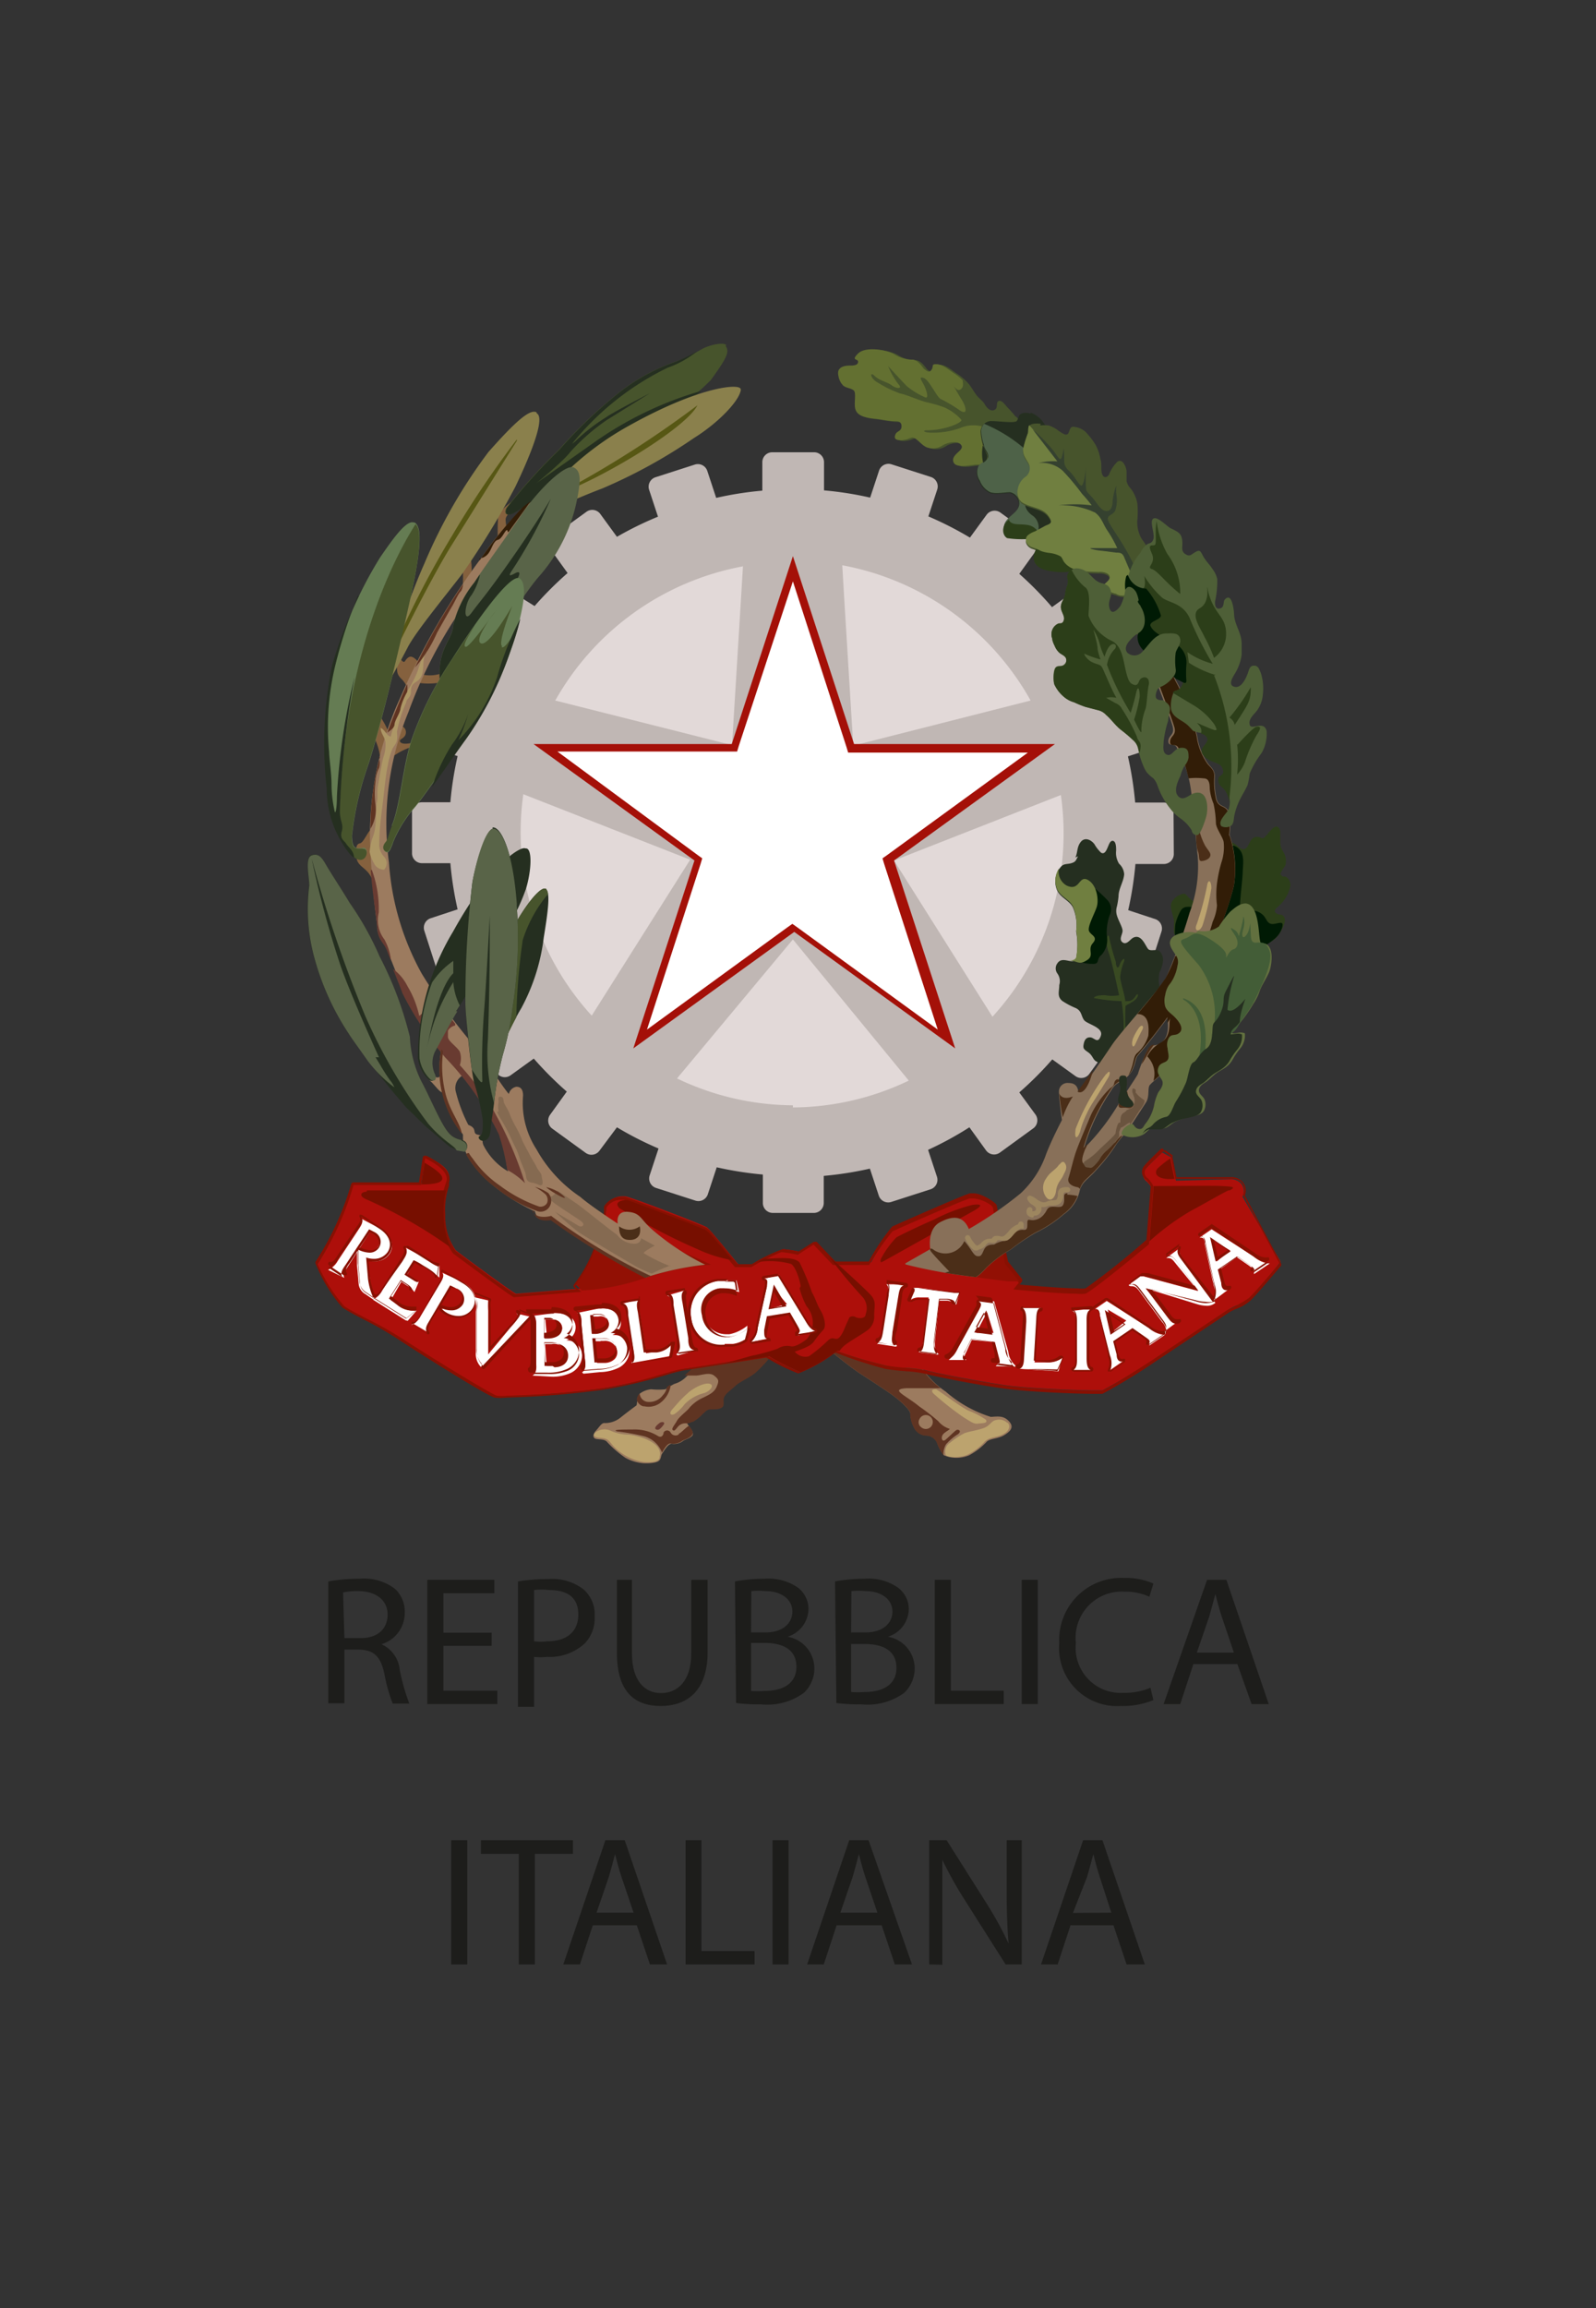 <svg id="Livello_1" data-name="Livello 1" xmlns="http://www.w3.org/2000/svg" viewBox="0 0 59.5 86"><rect x="0" y="0" width="59.5" height="86" fill="#333333" stroke="none"/><defs><style>.cls-1{fill:#e2d9d8;}.cls-2{fill:#c0b7b4;}.cls-2,.cls-3{fill-rule:evenodd;}.cls-16,.cls-3{fill:#fff;}.cls-4{fill:#a41008;}.cls-5{fill:#47542c;}.cls-6{fill:#637031;}.cls-7{fill:#252f20;}.cls-8{fill:#4e6248;}.cls-9{fill:#2c3e19;}.cls-10{fill:#85613e;}.cls-11{fill:#9c7b5f;}.cls-12{fill:#5f3422;}.cls-13{fill:#ad0f0a;}.cls-14{fill:#881002;}.cls-15{fill:#770f00;}.cls-17{fill:#921004;}.cls-18{fill:#693b31;}.cls-19{fill:#001a04;}.cls-20{fill:#394a22;}.cls-21{fill:#887059;}.cls-22{fill:#707f40;}.cls-23{fill:#4b2e18;}.cls-24{fill:#321d07;}.cls-25{fill:#35412f;}.cls-26{fill:#4e5f37;}.cls-27{fill:#657c53;}.cls-28{fill:#8a804c;}.cls-29{fill:#575714;}.cls-30{fill:#596448;}.cls-31{fill:#bca36e;}.cls-32{fill:#856a51;}.cls-33{fill:#9d865f;}.cls-34{fill:#ad9766;}.cls-35{fill:#62703f;}.cls-36{fill:#435d37;}.cls-37{fill:#6a543f;}.cls-38{fill:#1d1d1b;}</style></defs><title>logo-repubblica</title><path class="cls-1" d="M40.87,31A11.33,11.33,0,1,1,29.53,19.71,11.33,11.33,0,0,1,40.87,31"/><path class="cls-2" d="M43.75,30.27a.37.37,0,0,0-.37-.37H42.32a13.07,13.07,0,0,0-.27-1.72l1-.33a.37.37,0,0,0,.24-.47l-.47-1.46a.37.37,0,0,0-.47-.24l-1,.33a12.8,12.8,0,0,0-.79-1.55l.86-.62a.37.37,0,0,0,.08-.52l-.9-1.24a.37.37,0,0,0-.52-.08l-.86.62A12.86,12.86,0,0,0,38,21.38l.62-.86a.37.37,0,0,0-.08-.52l-1.24-.9a.37.37,0,0,0-.52.08l-.62.85a12.79,12.79,0,0,0-1.55-.79l.33-1a.37.37,0,0,0-.24-.47l-1.46-.47a.37.37,0,0,0-.47.24l-.33,1a12.68,12.68,0,0,0-1.72-.27V17.22a.37.37,0,0,0-.37-.37H28.79a.37.37,0,0,0-.37.37v1.06a12.71,12.71,0,0,0-1.72.27l-.33-1a.37.37,0,0,0-.47-.24l-1.46.47a.37.37,0,0,0-.24.47l.33,1A12.79,12.79,0,0,0,23,20l-.62-.85a.37.37,0,0,0-.52-.08l-1.24.9a.37.37,0,0,0-.08.52l.62.86a12.87,12.87,0,0,0-1.23,1.23L19,22a.37.37,0,0,0-.52.08l-.9,1.24a.37.37,0,0,0,.08.52l.85.62A12.88,12.88,0,0,0,17.76,26l-1-.33a.37.37,0,0,0-.47.24l-.47,1.46a.37.37,0,0,0,.24.47l1,.33a12.67,12.67,0,0,0-.27,1.72H15.73a.37.37,0,0,0-.37.37v1.53a.37.37,0,0,0,.37.37h1.06a12.69,12.69,0,0,0,.27,1.72l-1,.33a.37.37,0,0,0-.24.47l.47,1.46a.37.37,0,0,0,.47.24l1-.33a12.8,12.8,0,0,0,.79,1.55l-.85.62a.37.37,0,0,0-.08.52l.9,1.24a.37.37,0,0,0,.52.08l.86-.62a13,13,0,0,0,1.23,1.23l-.62.86a.37.37,0,0,0,.08.52l1.24.9a.37.37,0,0,0,.52-.08L23,42a12.63,12.63,0,0,0,1.55.79l-.33,1a.37.37,0,0,0,.24.47l1.46.47a.37.37,0,0,0,.47-.24l.33-1a13.07,13.07,0,0,0,1.72.27v1.06a.37.37,0,0,0,.37.37h1.53a.37.37,0,0,0,.37-.37V43.81a13,13,0,0,0,1.72-.27l.33,1a.37.37,0,0,0,.47.24l1.46-.47a.37.37,0,0,0,.24-.47l-.33-1A12.63,12.63,0,0,0,36.14,42l.62.86a.37.37,0,0,0,.52.08l1.24-.9a.37.37,0,0,0,.08-.52L38,40.7a12.73,12.73,0,0,0,1.23-1.23l.86.62a.37.37,0,0,0,.52-.08l.9-1.24a.37.37,0,0,0-.08-.52l-.86-.62a12.86,12.86,0,0,0,.79-1.55l1,.33a.37.37,0,0,0,.47-.24l.47-1.46a.37.37,0,0,0-.24-.47l-1-.33a13,13,0,0,0,.27-1.72h1.06a.37.37,0,0,0,.37-.37ZM38.42,26.1l-6.61,1.68-.34-5.53-.07-1.19a10.16,10.16,0,0,1,7,5m-10.7-5-.06,1-.35,5.7L20.7,26.1a10.15,10.15,0,0,1,7-5M19.41,31a10.19,10.19,0,0,1,.1-1.41l6.22,2.44-3.67,5.81A10.11,10.11,0,0,1,19.41,31M29.56,41.18a10.11,10.11,0,0,1-4.32-1L29.56,35l4.32,5.26a10.11,10.11,0,0,1-4.32,1M37,37.88l-3.67-5.82,6.22-2.44A10.12,10.12,0,0,1,37,37.88"/><polygon class="cls-3" points="29.56 34.59 23.86 38.73 26.04 32.03 20.34 27.89 27.38 27.89 29.56 21.19 31.73 27.89 38.78 27.89 33.08 32.03 35.26 38.73 29.56 34.59"/><path class="cls-4" d="M29.56,21.66l2,6.18.06.2h6.7l-5.25,3.82-.17.12.06.2,2,6.18-5.25-3.82-.17-.12-.17.12-5.25,3.82,2-6.18.06-.2L26,31.85,20.78,28h6.7l.06-.2Zm0-.94-2.28,7H19.89l6,4.34-2.28,7,6-4.34,6,4.34-2.28-7,6-4.34H31.84Z"/><path class="cls-5" d="M37.86,15.52a4,4,0,0,0-.3-.34c-.07-.07-.21-.29-.33-.24s0,.25-.15.33-.3-.08-.37-.21-.2-.2-.3-.33-.18-.28-.28-.41a2.16,2.16,0,0,0-.44-.39c-.19-.12-.41-.33-.64-.34s-.11.06-.2.2-.17.05-.25,0-.21-.33-.44-.37a1.25,1.25,0,0,1-.65-.17c-.29-.2-1.12-.34-1.4-.06s0,.18,0,.31-.17.14-.3.14c-.28,0-.51.09-.43.4a.63.63,0,0,0,.17.35c.11.1.27.09.39.18s0,.48.07.71.34.31.65.34.51.09.79.1c.12,0,.28,0,.28.19s-.16.17-.22.29c-.15.3.28.24.44.19s.19-.11.32,0,.25.25.41.31a.67.67,0,0,0,.59-.08c.17-.11.57-.2.69,0s-.39.33-.3.61.67.11.86.11a1.1,1.1,0,0,0,.47-.08,5.06,5.06,0,0,0,.82-.34c.2-.13.26-.47.29-.69a.8.8,0,0,0-.22-.71"/><path class="cls-6" d="M37.79,16a2.35,2.35,0,0,1-1-.05,1.25,1.25,0,0,0-1,0,3,3,0,0,1-1.08.17c-.26,0-.36-.09-.14-.09.67,0,1.32-.29,1.27-.39a1.89,1.89,0,0,0-.63-.46,4.88,4.88,0,0,0-.65-.19c-.24-.05-.77-.29-1-.33a4.24,4.24,0,0,1-.81-.39c-.33-.17-.33-.45-.15-.27s.5.24.65.36.43.15.24-.05a2.87,2.87,0,0,1-.38-.67s.53.58.7.75a3,3,0,0,0,.67.41c.14.07.09-.17,0-.38s-.27-.41-.05-.34.5.74.65.79a5.79,5.79,0,0,1,.72.43c.31.19.19-.19.07-.38s-.25-.42-.32-.55l0-.07,0,.07c.06.09.16.22.27.13s.08-.19.07-.33a1.88,1.88,0,0,0-.32-.26c-.19-.12-.41-.33-.64-.34s-.11.06-.2.2-.17.05-.25,0-.21-.33-.44-.37a1.26,1.26,0,0,1-.65-.17c-.29-.2-1.12-.34-1.4-.06s0,.18,0,.31-.17.14-.3.14c-.28,0-.51.09-.43.4a.65.65,0,0,0,.17.34c.11.1.27.09.39.18s0,.48.07.71.34.31.65.34.51.09.79.1c.12,0,.28,0,.28.19s-.16.17-.22.29c-.15.3.28.24.44.19s.18-.1.32,0,.25.25.41.31a.67.67,0,0,0,.59-.08c.18-.11.57-.19.69,0s-.38.33-.3.61.67.11.86.11a1.08,1.08,0,0,0,.47-.08,5.08,5.08,0,0,0,.82-.34,1,1,0,0,0,.29-.69.84.84,0,0,0,0-.34,1.54,1.54,0,0,1-.27.12"/><path class="cls-7" d="M38.41,15.41a.45.45,0,0,0-.33,0c-.13.06-.1.2-.18.28s-.68,0-.89,0a.4.4,0,0,0-.45.39,1.71,1.71,0,0,0,.1.52c0,.15.18.28.16.45s-.28.19-.37.36a.57.57,0,0,0,.06.53.79.79,0,0,0,.39.43c.23.07.51,0,.74,0a.43.43,0,0,1,.34.41c0,.33-.4.45-.52.72a.42.42,0,0,0,.06.44c.12.1.36.08.51.09s.54-.06.6.17-.07.36-.07.56.25.33.42.4a1.66,1.66,0,0,0,.75.1c.34,0,.68-.09,1-.11.15,0,.31,0,.41-.07A1.32,1.32,0,0,0,41.34,20a4,4,0,0,0-.27-.71c-.21-.5-.34-1-.59-1.52-.08-.16-.22-.28-.31-.42S40,17.14,40,17s-.19-.23-.26-.35-.07-.18-.12-.26a2.59,2.59,0,0,0-.27-.34c-.13-.15-.31-.1-.42-.26a1,1,0,0,0-.49-.41"/><path class="cls-8" d="M41.34,20a4.07,4.07,0,0,0-.27-.71c-.21-.5-.34-1-.59-1.52-.08-.16-.22-.28-.31-.42S40,17.14,40,17s-.13-.17-.2-.26c-.35.54-.76.84-1.16.41a5.55,5.55,0,0,0-1.95-1.36.42.42,0,0,0-.11.26,1.71,1.71,0,0,0,.1.52c0,.16.18.28.16.45s-.28.19-.37.36a.57.57,0,0,0,.06.53.79.79,0,0,0,.39.43c.23.07.51,0,.74,0a.43.43,0,0,1,.34.41c0,.33-.4.45-.52.72a.41.41,0,0,0,.06.44c.12.11.36.08.51.09s.54-.06.6.17-.07.37-.07.56.25.33.42.4a1.65,1.65,0,0,0,.75.1c.34,0,.68-.09,1-.11.15,0,.31,0,.41-.07A1.32,1.32,0,0,0,41.34,20"/><path class="cls-7" d="M36.65,16.54a1.66,1.66,0,0,0,0,.7c.12-.07.16-.13.16-.23s-.15-.32-.18-.47"/><path class="cls-9" d="M37.61,19.34s0,.17.3.19.49,0,.67.15.3.37.05.37a3.66,3.66,0,0,1-1.08,0c-.16-.08-.26-.41.05-.68"/><path class="cls-7" d="M38.22,18.81s0,.22.29.41a.54.54,0,0,1,.19.58s.52-.09.5-.37-.16-.45-1-.62"/><path class="cls-5" d="M38.8,15.79a.93.93,0,0,0-.28,0c-.25.05-.18.26-.22.45a3.83,3.83,0,0,0-.16.55c0,.23.09.32.2.5a.39.39,0,0,1-.08.51.72.72,0,0,0-.32.49.49.49,0,0,0,.14.46c.3.22.76.19,1,.51s0,.31-.15.4l-.35.2a.81.81,0,0,0-.27.15c-.16.17,0,.4.2.45a2.27,2.27,0,0,1,.3.13,1.51,1.51,0,0,0,.3.07,1.08,1.08,0,0,1,.42.13c.07.05.09.16.14.22.3.38.85.34,1.28.36a.56.56,0,0,1,.34.07c.21.18-.1.32-.17.44s.33.27.47.3a.83.83,0,0,0,.34.07.82.82,0,0,0,.23-.12c.11-.07.22-.08.32-.13.3-.15.28-.46.33-.75a1.29,1.29,0,0,0,0-.47,2.15,2.15,0,0,0-.1-.49,2.37,2.37,0,0,0-.14-.2,1.23,1.23,0,0,1-.17-.71,3,3,0,0,0,0-.63,1.3,1.3,0,0,0-.24-.54.61.61,0,0,1-.16-.28c0-.12,0-.24,0-.36s-.13-.51-.34-.37a1.33,1.33,0,0,0-.31.47c-.06.12-.2.16-.26,0s0-.39-.07-.58a1.57,1.57,0,0,0-.19-.54,3,3,0,0,0-.36-.46.77.77,0,0,0-.46-.19c-.2,0-.09.36-.33.28a1.61,1.61,0,0,1-.28-.18,1.52,1.52,0,0,0-.3-.15,1.5,1.5,0,0,0-.32,0"/><path class="cls-9" d="M40.31,21.2a2.2,2.2,0,0,1-1.06.09c-.7-.07-.85-.45-.6-.87s1.49.2,1.67.78"/><path class="cls-10" d="M13.93,31c-.1-.37-.33.39-.51.42s-.13.26-.14.42c0,.62.62.35.7,1.43.07.9.3-1-.05-2.27"/><path class="cls-10" d="M14.56,27.49a2.85,2.85,0,0,0-.49-.93c-.27-.31-.18.69-.18.81a2.21,2.21,0,0,1,.26,1.51c-.12,1.11.41-1.39.41-1.39"/><path class="cls-10" d="M15.67,24.76s-.25-.37-.42-.28-.14.26-.26.14-.19-.14-.19.14,0,.35.14.51a.89.89,0,0,1,.28.49c0,.16.46-1,.46-1"/><path class="cls-10" d="M17.52,20.64a2.62,2.62,0,0,1,.05.83,1.56,1.56,0,0,1-.33.49,4.66,4.66,0,0,0,0-.92c-.05-.41.28-.41.28-.41"/><path class="cls-10" d="M15.73,25.13a1.37,1.37,0,0,0,.81-.07c.41-.18.23.26-.14.37a2.48,2.48,0,0,1-.86,0Z"/><path class="cls-10" d="M15.48,27.79a2.44,2.44,0,0,0-1,.53c-.22.3.19-1.07.33-1.21s.35,0,.32.21-.28.21-.21.32.33.07.62,0-.11.14-.11.14"/><path class="cls-10" d="M19.2,19s-.37.14-.35.39a3,3,0,0,0,.07.46l-.35.42a7.58,7.58,0,0,1,0-1c.05-.3.58-.62.9-.86s-.3.6-.3.6"/><path class="cls-11" d="M16.48,39a3.32,3.32,0,0,0-.09,1c.07.25-.25.12-.37,0s-.26,0,0,.25.32.4.5.47a5.52,5.52,0,0,0,.74,1.55c0,.41,0,.76.77,1.58a6.85,6.85,0,0,0,2,1.32,1.84,1.84,0,0,0-.86-1.41,2.36,2.36,0,0,1-1.13-1.06c-.12-.21.05-.37-.21-.42s0-.23-.37-.37A5.57,5.57,0,0,1,17,40.7a.54.54,0,0,1,.33-.67c.19,0-.48-.63-.83-1.06"/><path class="cls-11" d="M30.92,50.3s.77.63,1.14.87.71.46,1.09.72.76.61.79.77a1.19,1.19,0,0,0,.18.59.54.54,0,0,0,.41.23.45.45,0,0,1,.4.25,1.76,1.76,0,0,0,.26.49,1.22,1.22,0,0,0,.94,0,2.54,2.54,0,0,0,.66-.51c.11-.11.43-.11.63-.23s.41-.28.21-.51-.4-.2-.69-.18a4.65,4.65,0,0,1-1.68-.94,3.33,3.33,0,0,1-1.05-1.14l-3.11-.64Z"/><path class="cls-12" d="M33.93,52.67a1.17,1.17,0,0,0,.18.59.53.53,0,0,0,.41.23.45.45,0,0,1,.4.25,2,2,0,0,0,.25.48.73.73,0,0,1,.1-.41,2,2,0,0,1,.45-.38c.15-.12,0-.2-.08-.14s-.26.24-.39.35-.18-.08-.1-.19.32-.21.24-.22a.88.88,0,0,1-.41-.28,7.59,7.59,0,0,0-.71-.55c-.26-.22-.64-.43-.73-.54s.11-.13.27-.14l1.26,0a3.26,3.26,0,0,1-.87-1l-3.06-.63-.11.07-.11.14s.77.63,1.14.87.71.46,1.09.72.76.61.79.77m.34.21a.26.26,0,1,1,.07.31.23.23,0,0,1-.07-.31"/><path class="cls-11" d="M28.73,50.42a5.1,5.1,0,0,1-.66.72c-.26.2-.57.31-.74.48s-.34.26-.4.4,0,.3-.08.4-.28.08-.43.08-.18.07-.31.18a1.49,1.49,0,0,1-.34.28c-.1,0-.2,0-.13.11s.28.33.15.44-.25.11-.36.2a.56.56,0,0,1-.39.08c-.13,0-.26.23-.35.36s0,.28-.28.34a1.59,1.59,0,0,1-1.1-.18,3.91,3.91,0,0,1-.68-.59c-.1-.11-.28-.08-.41-.11s-.13-.17,0-.31.21-.3.33-.28a.93.93,0,0,0,.59-.21c.2-.16.53-.41.58-.44s0-.36.15-.46a.83.83,0,0,1,.41-.15,2.33,2.33,0,0,0,.53,0,2.92,2.92,0,0,1,.33-.2,1,1,0,0,0,.43-.25,7,7,0,0,1,.56-.49Z"/><path class="cls-12" d="M26.08,50.76a7.42,7.42,0,0,0-.56.49l0,0,.42,0c.19,0,.5-.14.68,0s.19.19.1.41-.28.3-.5.41a1.47,1.47,0,0,0-.51.37c-.07.11-.38.33-.47.49s-.22.3-.16.35.09,0,.19-.12a.37.37,0,0,1,.32-.13h.1a.39.39,0,0,1,.15-.06,1.48,1.48,0,0,0,.35-.28c.13-.11.16-.18.31-.18s.33,0,.43-.08,0-.26.08-.4.23-.23.4-.39.48-.28.74-.48a5,5,0,0,0,.66-.72Zm-.77,2.68a.21.21,0,0,1-.31-.07.15.15,0,0,0-.26,0c0,.08-.07.23-.23.12a1.65,1.65,0,0,0-.92-.23c-.33,0-.81,0-.58.07a8.94,8.94,0,0,1,1,.18,1,1,0,0,1,.67.61c.08-.14.21-.36.33-.34a.56.56,0,0,0,.4-.08c.11-.08.23-.08.36-.2s0-.27-.09-.38c-.13.08-.27.25-.39.31M24,52.39a.74.74,0,0,0,.57-.09,1,1,0,0,0,.42-.61.23.23,0,0,0,0-.1l-.13.09a.5.5,0,0,1-.14.29.63.63,0,0,1-.58.26.33.33,0,0,1-.29-.31.31.31,0,0,0-.11.24.35.35,0,0,0,.26.24"/><path class="cls-13" d="M18.9,52.06a1.69,1.69,0,0,1-.4,0c-.27-.09-2.37-1.37-3.43-2.06a13.74,13.74,0,0,0-1.42-.81c-.28-.14-.54-.27-.83-.46a5.78,5.78,0,0,1-1-1.6,11.56,11.56,0,0,0,1.34-3l2.57-.06.1-1c.71.28,1,.59.89.9l0,.12a2.72,2.72,0,0,0-.14,1.08,2.29,2.29,0,0,0,.41,1.41c.16.13,2.11,1.57,2.25,1.62l2.5-.2-.26-.13a12.26,12.26,0,0,0,.71-1.35,5.48,5.48,0,0,0,.41-1.44,1.2,1.2,0,0,1,0-.18.71.71,0,0,1,.59-.33h.11c.16,0,2.92,1.06,3.06,1.16s1.05,1.24,1.16,1.37l.57,0a6.15,6.15,0,0,1,1.12-.56,5,5,0,0,1,.62.1l.55-.37.79.76h1.31a6.85,6.85,0,0,1,.84-1.24c.15-.08,2.6-1.15,2.89-1.24l.13,0c.3,0,.79.24.81.4s.42,2.1.43,2.12l.52.64-.19.3H38c.43,0,1.58.1,2.15.1a1.12,1.12,0,0,0,.3,0,29,29,0,0,0,2.35-1.83l.15-2a1.26,1.26,0,0,0-.2-.26.3.3,0,0,1-.07-.43c.08-.12.62-.63.65-.65l.33.18.18.87,2-.05a.51.51,0,0,1,.42.15.45.45,0,0,1,.06.5L47.74,47a13.83,13.83,0,0,1-1.15,1.35,1.66,1.66,0,0,1-.5.29,1.59,1.59,0,0,0-.29.15l-2.7,1.8a22.93,22.93,0,0,1-2,1.21h-.31c-.7,0-2.53-.08-3.3-.19-.95-.14-2.56-.44-2.94-.55a4.09,4.09,0,0,0-.73-.1c-.25,0-.51,0-.8-.09a17.71,17.71,0,0,1-1.87-.55,5.54,5.54,0,0,1-1.33.79,7.31,7.31,0,0,1-1.22-.6s-2.77.45-3.1.49a6.15,6.15,0,0,0-.64.17,18.36,18.36,0,0,1-2.36.55,32.11,32.11,0,0,1-3.61.29"/><path class="cls-14" d="M43.39,42.9l.26.18.16.84H45.9a.47.47,0,0,1,.39.14.41.41,0,0,1,.05.45l1.36,2.56s-.88,1.05-1.14,1.29a4.93,4.93,0,0,1-.79.44l-2.7,1.8c-.44.29-1.8,1.16-2,1.21h-.29c-.72,0-2.55-.08-3.3-.19-.92-.13-2.54-.44-2.94-.55s-.92-.09-1.53-.2a17.64,17.64,0,0,1-1.86-.55,7.34,7.34,0,0,1-1.35.79h0a8.4,8.4,0,0,1-1.18-.59L25.5,51c-.33,0-1.66.53-3,.72A32.43,32.43,0,0,1,18.9,52a1.74,1.74,0,0,1-.38,0c-.26-.09-2.34-1.36-3.42-2.06s-1.56-.83-2.26-1.27a5.85,5.85,0,0,1-1-1.58,10.94,10.94,0,0,0,1.34-2.94l2.52,0,.15-1c.72.36.86.65.79.88a2.92,2.92,0,0,0-.18,1.22,2.33,2.33,0,0,0,.43,1.45c.15.11,2.19,1.63,2.27,1.63l2.51-.2-.23-.21a5.12,5.12,0,0,0,.73-1.3,6.28,6.28,0,0,0,.44-1.63.66.66,0,0,1,.54-.29h.1c.23.07,2.93,1.07,3,1.15s1.15,1.36,1.15,1.36l.61,0a7.86,7.86,0,0,1,1.12-.56,5.23,5.23,0,0,1,.61.1l.59-.38.72.76,1.35,0a10.23,10.23,0,0,1,.87-1.25c.15-.08,2.6-1.15,2.88-1.23h.11c.3,0,.75.24.76.36s.43,2.12.43,2.12l.53.66-.2.25s1.63.16,2.36.16a1.26,1.26,0,0,0,.32,0c.28-.1,2.37-1.84,2.37-1.84L43,44.2a1,1,0,0,0-.21-.3.25.25,0,0,1-.07-.36c.08-.11.64-.64.64-.64m0-.1a.1.1,0,0,0-.07,0c-.06.05-.57.54-.65.66a.35.35,0,0,0,.08.49.87.87,0,0,1,.18.24l-.16,2A27.46,27.46,0,0,1,40.47,48a1.07,1.07,0,0,1-.29,0c-.57,0-1.72-.1-2.17-.14l.08-.1a.1.1,0,0,0,0-.12L37.58,47c-.12-.57-.41-2-.42-2.09s-.55-.45-.86-.45l-.14,0c-.29.08-2.74,1.16-2.9,1.24A7.56,7.56,0,0,0,32.39,47H31.14l-.69-.73a.1.1,0,0,0-.07,0l-.05,0-.56.36a4.38,4.38,0,0,0-.59-.09,5.86,5.86,0,0,0-1.15.56l-.53,0c-.23-.28-1-1.26-1.14-1.34s-2.89-1.12-3.07-1.17l-.13,0a.75.75,0,0,0-.64.36,1.36,1.36,0,0,0,0,.19,5.36,5.36,0,0,1-.4,1.43,5.08,5.08,0,0,1-.71,1.27.1.1,0,0,0,0,.14l.07.06-2.27.18c-.22-.11-2-1.44-2.22-1.61a2.29,2.29,0,0,1-.39-1.37,2.7,2.7,0,0,1,.14-1.06l0-.12c.1-.34-.18-.66-.84-1h-.09a.1.1,0,0,0-.05.07l-.14.92-2.44,0a.1.1,0,0,0-.09.07A10.93,10.93,0,0,1,11.77,47a.1.1,0,0,0,0,.09,5.72,5.72,0,0,0,1,1.63c.3.19.56.32.83.46A13.61,13.61,0,0,1,15,50c1.06.69,3.16,2,3.44,2.07a1.53,1.53,0,0,0,.41,0,32.29,32.29,0,0,0,3.62-.29,18.62,18.62,0,0,0,2.36-.55,6.41,6.41,0,0,1,.64-.17l3.1-.48a7,7,0,0,0,1.19.59,5.47,5.47,0,0,0,1.38-.78A16.43,16.43,0,0,0,33,51c.29.05.56.07.8.09a4.15,4.15,0,0,1,.72.1c.39.11,2,.42,2.95.55.77.11,2.61.19,3.32.19h.31a22,22,0,0,0,2-1.22l2.7-1.8a1.6,1.6,0,0,1,.28-.14,1.71,1.71,0,0,0,.52-.3c.26-.24,1.11-1.26,1.15-1.3a.1.1,0,0,0,0-.11l-1.34-2.52a.5.5,0,0,0-.09-.51.56.56,0,0,0-.46-.17h-2l-.15-.76a.1.1,0,0,0,0-.06l-.26-.18-.06,0"/><path class="cls-15" d="M32.92,47l3.42-1.91c.23-.14.33-.25-.08-.2a6.42,6.42,0,0,0-1.44.55c-.5.21-1.24.57-1.4.66a3.46,3.46,0,0,0-.54.73c-.12.19,0,.23,0,.18"/><path class="cls-15" d="M16.48,43.85c-.06-.18-.48-.43-.65-.53l-.12.81c.49,0,.84-.07.77-.27"/><path class="cls-15" d="M13.67,44.4c-.2,0-.33.15,0,.29a17.46,17.46,0,0,1,3.12,1.78,3,3,0,0,1-.25-1.18,3.09,3.09,0,0,1,.09-.94l-2.95,0"/><path class="cls-15" d="M45.82,44.36c.32-.15.06-.15-.24-.17s-1.95,0-2.57,0v0l-.16,2.07-.12.1a9.13,9.13,0,0,1,1.69-1.26c.67-.36,1.08-.61,1.4-.76"/><path class="cls-15" d="M23.07,45A22.28,22.28,0,0,0,26,46.54a5.12,5.12,0,0,0,1.3.41c-.3-.37-.88-1.07-1-1.13s-2.32-.9-2.91-1.11c-.35,0-.45.14-.32.27"/><path class="cls-15" d="M29.81,48a3,3,0,0,0,.26.67.93.93,0,0,1,0,1.23c-.15.11-.41.29-.58.26a.64.64,0,0,0-.5.09,8.42,8.42,0,0,1-.85.24c-.09,0-.62.18-1.18.31l1.71-.27a8.51,8.51,0,0,0,1.18.59,6.92,6.92,0,0,0,1.36-.79l.09,0a1.12,1.12,0,0,1,.18-.2c.21-.17.8-.5.91-.61a.63.63,0,0,0,.2-.52c0-.32.09-.49-.11-.73s-1.6-1.49-1.6-1.49a18.7,18.7,0,0,0,1.31,1.58.65.65,0,0,1,.08.61c0,.14-.2.17-.36.11a.21.21,0,0,0-.24,0s-.11.23-.17.38-.18.41-.3.42-.18-.08-.33.06a5.8,5.8,0,0,1-.71.59.51.51,0,0,1-.53-.17c.52-.18.61-.26.7-.36a4.06,4.06,0,0,1,.35-.44c.14-.12.06-.49-.09-.74s-.17-.41-.32-.67a8.89,8.89,0,0,0-.46-1.11c-.2-.23-.76-.16-1.34-.14l-.22.12a3,3,0,0,1,1.24.07c.18.11.33.62.36.83"/><path class="cls-15" d="M43.78,43.91l-.15-.75,0,0a3.75,3.75,0,0,0-.46.36c-.17.17-.08.46.63.4"/><path class="cls-16" d="M13.89,48.4l-.26-.18a.49.49,0,0,1-.26-.4l-.06-.67v-.59c.16,0,.3.07.45.07a.38.38,0,0,0,.33-.17.32.32,0,0,0,.05-.25A.42.42,0,0,0,14,46l-.21-.1-.81,1.27c-.11.17-.22.32-.14.44l-.61-.3a.75.75,0,0,0,.36-.33l.75-1.13c.11-.17.22-.32.14-.44l.74.39a.87.87,0,0,1,.37.45.54.54,0,0,1-.07.47.64.64,0,0,1-.55.27.82.82,0,0,1-.29-.05l.12.76a2.38,2.38,0,0,0,.19.7,0,0,0,0,1,0,0h0"/><path class="cls-14" d="M13.48,45.33l.68.46c.39.26.46.6.29.86a.61.61,0,0,1-.52.25.81.81,0,0,1-.28-.05l.07.8a2.46,2.46,0,0,0,.2.71l-.26-.18a.46.46,0,0,1-.24-.37l-.06-.67v-.58a1,1,0,0,0,.41.11.41.41,0,0,0,.36-.19.4.4,0,0,0-.16-.57l-.21-.11L12.9,47.1c-.09.13-.25.33-.13.48h0l-.55-.37h.05c.16,0,.26-.2.34-.31l.72-1.08c.09-.13.25-.33.14-.48h0m0-.08a.08.08,0,0,0-.06,0h0a.08.08,0,0,0,0,.09c.06.08,0,.21-.11.35l0,0-.72,1.08,0,0c-.06.1-.15.24-.25.24h0a.08.08,0,0,0-.07,0,.09.09,0,0,0,0,.12l.55.37h.06l.05,0a.1.1,0,0,0,0-.1c-.06-.08,0-.21.11-.35l0,0,.31-.47v.47l.06.68a.53.53,0,0,0,.27.42l.26.18h0l.05,0a.08.08,0,0,0,0-.09,2.32,2.32,0,0,1-.19-.69L13.74,47l.19,0a.68.68,0,0,0,.58-.29.58.58,0,0,0,.08-.5.9.9,0,0,0-.39-.47l-.68-.46h0M13.4,46.5l.39-.59.14.07a.38.38,0,0,1,.18.23.28.28,0,0,1,0,.22.33.33,0,0,1-.3.15.93.93,0,0,1-.37-.1"/><path class="cls-16" d="M15.12,49.19l-1.22-.77a.76.76,0,0,0,.35-.34L15,46.93c.11-.17.21-.33.13-.44l1,.53a1,1,0,0,0,.25.14v.44a2.85,2.85,0,0,0-.54-.39,2.46,2.46,0,0,0-.38-.21l-.3.53.33.17a.3.3,0,0,0,.12.06l-.16.38a.79.79,0,0,0-.27-.24l-.22-.14-.39.68.34.22a.83.83,0,0,0,.5.17h.12l-.33.38h0"/><path class="cls-14" d="M15.14,46.46l.93.59a1.32,1.32,0,0,0,.27.14h0l-.06.39h0c0-.16-.41-.37-.55-.46a1.94,1.94,0,0,0-.31-.17l-.34.54.35.22a.36.36,0,0,0,.14.06h0l-.2.31h0c0-.11-.12-.19-.21-.25l-.22-.14-.44.69.35.27a.87.87,0,0,0,.53.18h.13l-.37.3-1.22-.77h0c.16,0,.27-.2.34-.32L15,47c.08-.14.24-.34.12-.49h0m0-.08a.08.08,0,0,0-.07,0h0a.08.08,0,0,0,0,.09c.06.08,0,.21-.1.36l0,0-.7,1.1,0,0c-.06.1-.15.25-.25.25h0a.08.08,0,0,0-.07,0,.09.09,0,0,0,0,.06.08.08,0,0,0,0,.05l1.22.77h0l0,0,.37-.3a.08.08,0,0,0,0-.07.08.08,0,0,0,0-.06l-.05,0h-.12a.79.79,0,0,1-.48-.16l-.29-.23.36-.56.15.09c.08.05.18.11.17.18a.08.08,0,0,0,0,.07h.05a.08.08,0,0,0,.07,0l.2-.31a.08.08,0,0,0,0-.06.08.08,0,0,0,0,0l0,0a.3.3,0,0,1-.11-.05l-.28-.18.27-.42.24.14.07,0c.12.07.43.26.44.36a.08.08,0,0,0,0,.05l.05,0h0a.08.08,0,0,0,.05-.06l.06-.39a.08.08,0,0,0,0-.08l0,0L16.14,47h0l-.93-.59h0"/><path class="cls-16" d="M15.34,49.37a.76.76,0,0,0,.35-.35l.69-1.16c.1-.16.2-.33.11-.44l.78.36a.93.93,0,0,1,.45.54.58.58,0,0,1-.07.44.65.65,0,0,1-.58.31.92.92,0,0,1-.46-.13.59.59,0,0,1-.21-.18h0c.16,0,.28,0,.4,0a.45.45,0,0,0,.41-.21.37.37,0,0,0,.05-.28A.49.49,0,0,0,17,48l-.21-.1-.75,1.32c-.1.17-.16.27-.07.43,0,0,0,0,0,0l0,0-.59-.35"/><path class="cls-14" d="M16.53,47.38l.72.43c.39.23.57.59.37.93a.61.61,0,0,1-.54.29.88.88,0,0,1-.44-.13.58.58,0,0,1-.19-.17.8.8,0,0,0,.37.09.49.49,0,0,0,.44-.23A.42.42,0,0,0,17,48l-.22-.11L16,49.22c-.1.17-.17.28-.07.47h0l-.59-.35h0c.16,0,.26-.21.34-.33l.67-1.12c.08-.13.23-.34.11-.49h0m0-.08h0a.07.07,0,0,0,0,0h0a.08.08,0,0,0,0,.09c.07.09,0,.25-.09.36l0,0L15.67,49l0,0c-.06.11-.15.25-.25.25h0a.08.08,0,0,0-.07,0,.09.09,0,0,0,0,.06.08.08,0,0,0,0,.05l.59.35H16a.08.08,0,0,0,0,0,.1.1,0,0,0,0-.09c-.08-.14,0-.21.06-.38l.29-.48h0a.66.66,0,0,0,.22.2,1,1,0,0,0,.48.14.69.69,0,0,0,.61-.33.61.61,0,0,0,0-.57,1,1,0,0,0-.44-.46l-.72-.43h0m-.08,1.36.41-.69L17,48c.16.1.32.26.18.51a.41.41,0,0,1-.37.19.74.74,0,0,1-.33-.08h0"/><path class="cls-16" d="M18,50.92l0,0,0,0-.08,0a.7.7,0,0,1-.18-.54l0-1.51a1,1,0,0,0-.06-.54l.52.12a3.45,3.45,0,0,0,0,.39l0,1.62.83-1c.22-.24.35-.4.23-.52l.52.12L18,50.91h0Z"/><path class="cls-14" d="M17.75,48.22l.47.19,0,0a1.35,1.35,0,0,0,0,.33l0,1.6.9-1c.18-.19.39-.41.22-.57h0l.48.19L18,50.88a.74.74,0,0,1-.22-.58l0-1.51a1,1,0,0,0-.07-.56h0m0-.08h0a.08.08,0,0,0,0,0h0a.08.08,0,0,0,0,.07.8.8,0,0,1,.06.43v.09l0,1.51a.74.74,0,0,0,.19.56l0,.07A.08.08,0,0,0,18,51h0a.08.08,0,0,0,.06,0l1.73-1.87a.08.08,0,0,0,0-.13l-.48-.19h-.06a.08.08,0,0,0,0,0,.09.09,0,0,0,0,.09c.1.09,0,.24-.21.44l0,0-.75.82,0-1.39v0a1.27,1.27,0,0,1,0-.28l0,0a.08.08,0,0,0,0-.11l-.47-.19h0"/><path class="cls-16" d="M19.85,51.25a0,0,0,0,1,0,0h0c.16-.09.15-.29.14-.44l0-1.35c0-.2,0-.39-.14-.43l.83-.11c.49,0,.77.19.78.52a.52.52,0,0,1-.35.5h0a.56.56,0,0,1,.59.56.73.73,0,0,1-.42.65,1.6,1.6,0,0,1-.73.14Zm.71-1.17-.24,0,.06.81.27,0a.54.54,0,0,0,.41-.13.36.36,0,0,0,.1-.28c0-.3-.29-.41-.53-.41v0Zm0-.92-.23,0,.06.64.07,0a.67.67,0,0,0,.43-.15.25.25,0,0,0,.07-.19.32.32,0,0,0-.34-.29v0Z"/><path class="cls-14" d="M20.65,48.91c.43,0,.68.18.69.48a.48.48,0,0,1-.33.46.64.64,0,0,1,.58.59.7.7,0,0,1-.4.62,1.75,1.75,0,0,1-.77.13l-.57,0h0c.17-.07.14-.32.14-.48l0-1.3c0-.16,0-.41-.17-.47h0l.82,0h0m-.33.93h.11c.22,0,.54-.09.53-.38a.35.35,0,0,0-.38-.33h-.06l-.23,0,0,.68m.39,1.1c.27,0,.52-.14.51-.45s-.29-.45-.57-.45h-.07l-.24,0,0,.85.3,0h0m-.05-2.11h-.05l-.82,0-.06,0a.08.08,0,0,0,0,.06.09.09,0,0,0,.05.08c.1,0,.11.18.11.34v.05l0,1.3v0c0,.17,0,.32-.09.36a.08.08,0,0,0,0,.08.09.09,0,0,0,.08.09h0l.57,0h.06a1.66,1.66,0,0,0,.75-.14.77.77,0,0,0,.44-.69.68.68,0,0,0-.46-.62.5.5,0,0,0,.21-.44c0-.34-.3-.55-.77-.55m-.28.4.16,0h0a.28.28,0,0,1,.3.26c0,.27-.38.29-.46.3h0Zm0,.91.17,0h.07c.22,0,.48.1.49.37a.33.33,0,0,1-.09.25.48.48,0,0,1-.34.12h-.27Z"/><path class="cls-16" d="M21.7,51.13a0,0,0,0,1,0,0h0c.15-.1.13-.29.11-.44l-.13-1.35c0-.2,0-.39-.17-.42l.82-.17h.15c.39,0,.64.18.67.47a.51.51,0,0,1-.32.52h.06a.56.56,0,0,1,.58.52.74.74,0,0,1-.37.68,1.64,1.64,0,0,1-.72.18l-.63.06m.64-1.21-.24,0,.11.81.26,0a.54.54,0,0,0,.4-.15.36.36,0,0,0,.09-.29.45.45,0,0,0-.5-.38h-.12m-.1-.91-.23,0,.1.63.07,0c.08,0,.5-.06.47-.37a.31.31,0,0,0-.33-.27v0Z"/><path class="cls-14" d="M22.43,48.74c.37,0,.6.16.63.44a.49.49,0,0,1-.3.48.63.63,0,0,1,.62.55.7.7,0,0,1-.35.64,1.75,1.75,0,0,1-.76.18l-.57.05h0c.17-.08.12-.33.1-.49l-.13-1.3c0-.16,0-.41-.2-.46h0l.82-.08h.14m-.36.95h.11c.22,0,.54-.13.51-.41a.35.35,0,0,0-.37-.31h-.09L22,49l.06.68m.1,1.08h.3c.28,0,.56-.16.53-.49a.49.49,0,0,0-.54-.41h-.13l-.24,0,.08.85m.26-2.11h-.15l-.82.08a.08.08,0,0,0-.07.08.09.09,0,0,0,.06.08c.1,0,.12.17.14.34v.05l.13,1.3v0c0,.17,0,.32-.07.36a.08.08,0,0,0,0,.08.09.09,0,0,0,.08.08h0l.57-.05h.06a1.66,1.66,0,0,0,.74-.19.77.77,0,0,0,.39-.72.67.67,0,0,0-.5-.59.5.5,0,0,0,.18-.45c0-.32-.29-.51-.71-.51m-.34.42.16,0h.07a.27.27,0,0,1,.29.24c0,.27-.36.32-.44.33h0Zm.09.91.17,0h.12c.21,0,.44.09.46.34a.32.32,0,0,1-.08.26.5.5,0,0,1-.37.14h-.23Z"/><path class="cls-16" d="M23.53,50.78l0,0h0c.14-.11.11-.3.09-.44L23.39,49c0-.2-.06-.39-.2-.42l.65-.19a.69.69,0,0,0,0,.49l.25,1.54.43-.08A.81.81,0,0,0,25,50l0,.52-1.44.26h0"/><path class="cls-14" d="M23.85,48.4h0c-.16.09-.1.34-.07.49L24,50.39l.47,0a.85.85,0,0,0,.57-.3h0l-.1.48-1.4.23h0c.17-.09.1-.34.08-.49L23.42,49c0-.16,0-.41-.23-.45h0l.65-.1m0-.08h0l-.65.1a.08.08,0,0,0-.06.09.09.09,0,0,0,.06.08c.1,0,.13.16.16.33v0l.21,1.29v0c0,.16,0,.32,0,.37a.08.08,0,0,0,0,.08.09.09,0,0,0,.08.08h0L25,50.6a.08.08,0,0,0,.06-.06l.1-.48a.08.08,0,0,0,0-.07l-.06,0h0L25,50a.77.77,0,0,1-.52.28l-.4,0-.23-1.42v-.05c0-.17,0-.31,0-.36a.08.08,0,0,0,0-.08.09.09,0,0,0,0-.06l-.05,0"/><path class="cls-16" d="M25.21,50.46l0,0h0c.14-.1.11-.3.08-.44l-.22-1.33c0-.2-.06-.39-.2-.42l.65-.19a.72.72,0,0,0,0,.49l.22,1.33c0,.19.06.38.19.41l-.66.19h0"/><path class="cls-14" d="M25.52,48.07h0c-.16.09-.1.34-.07.5l.21,1.29c0,.15,0,.41.23.44h0l-.65.1h0c.16-.09.1-.34.08-.49l-.21-1.29c0-.16,0-.41-.23-.45h0l.65-.1m0-.08h0l-.65.1a.08.08,0,0,0-.07.09.1.1,0,0,0,.06.08c.1,0,.13.16.16.33v.05l.21,1.29v0c0,.16,0,.31,0,.36a.08.08,0,0,0,0,.08.09.09,0,0,0,.08.07h0l.65-.1a.08.08,0,0,0,.05,0,.08.08,0,0,0,0-.06.09.09,0,0,0-.06-.07c-.1,0-.13-.17-.16-.33v0l-.21-1.29v0c0-.13-.05-.31,0-.37a.08.08,0,0,0,0-.08.09.09,0,0,0,0-.06l-.05,0"/><path class="cls-16" d="M27,50.13a1.16,1.16,0,0,1-1.23-1,1.22,1.22,0,0,1,.21-.94,1.28,1.28,0,0,1,.84-.48,2.33,2.33,0,0,1,.36,0h.28l.1.43A4.91,4.91,0,0,0,27,48h-.16a.75.75,0,0,0-.5.29.83.83,0,0,0-.13.63.87.87,0,0,0,.84.79h.14a1.49,1.49,0,0,0,.67-.32l0,.46a1.17,1.17,0,0,1-.53.22l-.31,0"/><path class="cls-14" d="M27.16,47.7h.28l.06.39A1.26,1.26,0,0,0,27,48h-.17a.79.79,0,0,0-.66,1,.92.92,0,0,0,.88.82h.14a1.54,1.54,0,0,0,.69-.33h0l-.11.42a1.21,1.21,0,0,1-.5.19l-.31,0a1.12,1.12,0,0,1-1.19-1,1.15,1.15,0,0,1,1-1.37l.35,0m0-.08-.37,0a1.23,1.23,0,0,0-1.08,1.46A1.2,1.2,0,0,0,27,50.17l.32,0a1.3,1.3,0,0,0,.53-.2.08.08,0,0,0,0,0l.11-.42a.08.08,0,0,0,0-.07l-.06,0h0l0,0a1.44,1.44,0,0,1-.66.32h-.13a.84.84,0,0,1-.8-.75.79.79,0,0,1,.11-.58.71.71,0,0,1,.49-.29H27a1.18,1.18,0,0,1,.46.1h0l0,0a.08.08,0,0,0,0-.07l-.06-.39a.08.08,0,0,0-.07-.07h-.29"/><path class="cls-16" d="M28,50v0h0a.78.78,0,0,0,.24-.5l.35-1.57c0-.09,0-.18,0-.22a.31.31,0,0,1-.11-.07l.57-.14,1,1.66c.13.21.21.36.39.41l-.71.2c.09-.16.08-.16,0-.35l-.28-.49-.82.16-.07.48c0,.21,0,.27.09.3L28,50h0m.71-1.25.63-.16L28.84,48Z"/><path class="cls-14" d="M29,47.53l1,1.64c.11.18.2.36.41.43h0l-.7.11h0c.16-.1.12-.14,0-.36l-.26-.45-.86.14-.1.51c0,.2,0,.31.13.34h0L28,50h0a.78.78,0,0,0,.25-.54l.34-1.52c0-.13.07-.28-.1-.31h0l.54-.09m-.38,1.24.67-.11-.47-.81-.2.92M29,47.45h0l-.54.09a.08.08,0,0,0-.06.09.09.09,0,0,0,.07.08l.05,0s0,.11,0,.18l-.34,1.53v.05a.63.63,0,0,1-.21.44.08.08,0,0,0,0,.08.09.09,0,0,0,.08.08h0l.63-.1.05,0a.08.08,0,0,0,0-.06.09.09,0,0,0-.06-.07c-.09,0-.11,0-.06-.25l.09-.46L29.4,49l.24.41,0,0a.6.6,0,0,1,.08.16s0,0-.07.06a.08.08,0,0,0,0,.08.08.08,0,0,0,0,.06l.05,0h0l.7-.11a.08.08,0,0,0,.06-.09.09.09,0,0,0-.05-.07c-.17-.05-.25-.19-.34-.35l0,0-1-1.64a.08.08,0,0,0-.07,0m-.28,1.22.13-.6.31.53Z"/><path class="cls-16" d="M32.69,50.09a.7.7,0,0,0,.19-.46l.21-1.33c0-.2.07-.38-.05-.45l.68,0a.71.71,0,0,0-.19.46l-.21,1.33c0,.19-.07.38.06.45s0,.08,0,.08l-.65-.1"/><path class="cls-14" d="M33.06,47.8l.65.1h0c-.18,0-.2.29-.23.45l-.21,1.29c0,.15-.08.4.08.49h0L32.7,50h0c.18,0,.2-.29.23-.44l.2-1.29c0-.16.09-.4-.07-.5h0m0-.08,0,0a.08.08,0,0,0,0,.05h0a.08.08,0,0,0,0,.08c.09.05.07.19,0,.36v.05l-.2,1.29v0c0,.17-.05.31-.16.33a.08.08,0,0,0-.06.07.09.09,0,0,0,.06.1l.65.1h0a.08.08,0,0,0,.08-.06.09.09,0,0,0,0-.09c-.09-.05-.07-.2,0-.37v0l.2-1.29v0c0-.17.05-.32.16-.34a.08.08,0,0,0,.06-.07.09.09,0,0,0-.06-.1l-.65-.1h0"/><path class="cls-16" d="M34.25,50.38a.7.7,0,0,0,.17-.46l.2-1.58h-.32a.55.55,0,0,0-.34.08l.1-.44h.15l1.4.18h.16l-.12.45a.54.54,0,0,0-.33-.15l-.31,0L34.85,50c0,.2,0,.31.11.42s0,0,0,.05,0,0,0,0Z"/><path class="cls-14" d="M34.09,48h0a.53.53,0,0,0,.13,0l1.37.17h.17l-.16.39h0c0-.13-.17-.16-.28-.17l-.31,0L34.81,50c0,.2,0,.33.12.46h0l-.68-.09h0c.18,0,.19-.3.21-.45l.19-1.53-.3,0h-.1a.55.55,0,0,0-.32.09h0l.17-.39m0-.08A.09.09,0,0,0,34,48l-.17.39a.08.08,0,0,0,.06.11H34a.48.48,0,0,1,.28-.08h.09l.22,0-.18,1.45v0c0,.16,0,.31-.15.34a.08.08,0,0,0-.06.07.09.09,0,0,0,0,.06.08.08,0,0,0,.05,0l.68.09h0l0,0a.08.08,0,0,0,0-.05.1.1,0,0,0,0-.08c-.13-.1-.12-.18-.09-.38l.19-1.5.23,0c.17,0,.2.07.21.11a.08.08,0,0,0,.07.06h0a.09.09,0,0,0,.08,0l.16-.39a.08.08,0,0,0,0-.07.08.08,0,0,0-.06,0H35.6L34.24,48h0l-.07,0h0"/><path class="cls-16" d="M37.12,50.9c.13-.13.13-.13.07-.34L37.06,50l-.83-.08-.2.44c-.1.19-.11.25,0,.31h-.66a1.44,1.44,0,0,0,.34-.47l.78-1.41c0-.08.09-.16.07-.21s-.09-.08-.09-.1l.59,0,.53,1.88a.78.78,0,0,0,.26.51s0,0,0,.05,0,0,0,0Zm-.73-1.24.65,0-.24-.77Z"/><path class="cls-14" d="M36.52,48.49l.54.07.49,1.85a.82.82,0,0,0,.28.53h0l-.7-.09h0c.18-.05.16-.09.09-.35L37.09,50l-.87-.11-.24.46c-.1.18-.13.28,0,.36h0l-.63-.08h0c.21-.07.29-.26.39-.45l.75-1.36c.06-.12.15-.25,0-.33h0M37,49.73l-.23-.91-.45.82.68.09m-.51-1.32a.08.08,0,0,0-.08.07h0a.08.08,0,0,0,0,.08.09.09,0,0,1,0,0s0,.11-.06.17l-.76,1.37,0,0c-.09.16-.16.3-.33.36a.08.08,0,0,0-.05.06.09.09,0,0,0,.07.1l.63.08h0a.08.08,0,0,0,.08-.07.09.09,0,0,0,0-.09s-.06,0-.06-.05,0-.12.07-.2l.21-.41.76.1.11.45v0a.58.58,0,0,1,0,.17l-.08,0a.08.08,0,0,0-.06.07.09.09,0,0,0,.07.1l.7.09h0l0,0a.08.08,0,0,0,0-.05.1.1,0,0,0,0-.08.66.66,0,0,1-.23-.43v-.05l-.49-1.85a.08.08,0,0,0-.07-.06l-.54-.07h0m0,1.17.3-.54.15.6Z"/><path class="cls-16" d="M38,51a.69.69,0,0,0,.14-.47l.08-1.35c0-.2,0-.39-.1-.45l.68,0a.68.68,0,0,0-.14.47l-.09,1.56.47,0a.86.86,0,0,0,.56-.17l-.14.5,0,0L38,51"/><path class="cls-14" d="M38.15,48.71l.66,0h0c-.18.05-.17.31-.18.47l-.09,1.51.47.06h.1a.86.86,0,0,0,.52-.18h0l-.21.45L38,51h0c.18-.05.17-.31.18-.46l.08-1.3c0-.16,0-.41-.13-.49h0m0-.08a.08.08,0,0,0-.08.07h0a.08.08,0,0,0,0,.08c.1,0,.1.19.08.36v0l-.08,1.3v0c0,.17,0,.32-.12.35a.08.08,0,0,0-.06.07.09.09,0,0,0,.07.09l1.42.08h0a.08.08,0,0,0,.07,0l.21-.45a.08.08,0,0,0-.07-.11h0l-.06,0a.79.79,0,0,1-.47.17H39l-.39,0,.08-1.43v-.05c0-.17,0-.31.12-.34a.08.08,0,0,0,.06-.07.1.1,0,0,0,0-.06.09.09,0,0,0-.05,0l-.66,0h0"/><path class="cls-16" d="M40,51.1a.7.7,0,0,0,.11-.47V49.28c0-.2,0-.39-.13-.44l.67-.08a.71.71,0,0,0-.11.48v1.35c0,.19,0,.39.13.44s0,0,0,.05,0,0,0,0Z"/><path class="cls-14" d="M40,48.79h.66c-.17.06-.15.32-.15.48v1.3c0,.16,0,.41.15.47H40c.17-.06.15-.32.15-.47v-1.3c0-.16,0-.41-.15-.48h0m0-.08-.06,0a.08.08,0,0,0,0,.06h0a.08.08,0,0,0,.05.07c.1,0,.1.18.1.35v1.4c0,.17,0,.32-.1.35a.08.08,0,0,0-.05.07.09.09,0,0,0,.08.09h.66a.08.08,0,0,0,.08-.08.09.09,0,0,0-.05-.09c-.1,0-.1-.19-.1-.35v-1.4c0-.17,0-.32.1-.36a.08.08,0,0,0,.05-.07.09.09,0,0,0-.08-.09Z"/><path class="cls-16" d="M41.35,51.14l0,0h0a.78.78,0,0,0,0-.56L41,49c0-.14-.05-.22-.13-.22s-.06,0-.06,0,0,0,0,0l.45-.31,1.64,1.05a.88.88,0,0,0,.47.21s.06,0,.06,0,0,0,0,0l-.58.4c0-.18,0-.18-.17-.3l-.47-.32-.67.49.15.46c0,.18.07.23.15.23s.06,0,.06,0,0,0,0,0l-.52.36h0m.11-1.44.5-.41-.69-.41Z"/><path class="cls-14" d="M41.23,48.42l1.6,1.06a.91.91,0,0,0,.49.22h.07l-.58.4h0c.1-.16.05-.17-.16-.32l-.43-.3-.72.49.13.5c0,.17.07.26.19.26h.08l-.52.36h0a.77.77,0,0,0,0-.59L41,49c0-.11-.05-.24-.17-.24h-.07l.45-.31m.19,1.28.56-.39-.77-.53.21.91m-.19-1.36h0l-.45.31a.08.08,0,0,0,0,.11.1.1,0,0,0,.08,0h.05s.06.05.08.17l.34,1.53v.05a.64.64,0,0,1,0,.49.08.08,0,0,0,0,.08.09.09,0,0,0,.05,0h.06l.52-.36a.08.08,0,0,0,0-.05.08.08,0,0,0,0-.06.1.1,0,0,0-.07,0H41.8s-.07,0-.11-.2L41.58,50l.63-.43.39.26,0,0a.54.54,0,0,1,.14.11s0,0,0,.08a.08.08,0,0,0,0,.08.09.09,0,0,0,.05,0h.06l.58-.4a.08.08,0,0,0,0-.11.1.1,0,0,0-.07,0h-.06a.75.75,0,0,1-.41-.17l0,0-1.6-1.06h0m.24,1.23-.14-.6.51.35Z"/><path class="cls-16" d="M43.44,49.72l0,0h0a.43.43,0,0,0-.11-.46l-.82-1.11c-.1-.14-.17-.23-.32-.23s-.1-.06-.08-.07l.41-.3,0,0h.1l2.05.55-.82-1c-.11-.14-.17-.23-.31-.23s-.06,0-.06,0,0,0,0,0l.49-.36a.63.63,0,0,0,.18.47l1.16,1.56a.47.47,0,0,1-.31.11,1.34,1.34,0,0,1-.37-.06L42.71,48l.84,1c.11.14.17.23.32.23s.06,0,.05,0,0,0,0,0l-.49.36h0"/><path class="cls-14" d="M43.93,46.48h0c-.08.19,0,.3.12.46l1.16,1.56a.88.88,0,0,1-.28,0,1.34,1.34,0,0,1-.36-.06L42.72,48l.8,1.07c.11.14.18.25.35.25h.06l-.49.36h0c.08-.2,0-.31-.11-.46L42.5,48.1c-.1-.14-.18-.25-.35-.25h-.06l.41-.3h0a.21.21,0,0,0,.09,0l.08,0,2,.53-.78-1.05c-.1-.14-.18-.25-.35-.25h-.06l.49-.36m0-.08h0l-.49.36a.08.08,0,0,0,0,.05.08.08,0,0,0,0,.06.1.1,0,0,0,.07,0h.05c.12,0,.17.07.28.21l.65.88-1.75-.47-.08,0-.07,0,0,0h-.06l-.41.3a.08.08,0,0,0,0,.11.1.1,0,0,0,.07,0h0c.12,0,.18.07.29.21l.82,1.11c.12.16.17.24.11.38a.08.08,0,0,0,0,.08.09.09,0,0,0,.07,0h0l.49-.36a.08.08,0,0,0,0-.11.1.1,0,0,0-.07,0h-.05c-.12,0-.18-.06-.28-.21l-.67-.9,1.63.44a1.35,1.35,0,0,0,.38.07,1,1,0,0,0,.3-.05.08.08,0,0,0,.05-.05.08.08,0,0,0,0-.07L44.12,46.9c-.12-.16-.17-.24-.11-.38a.08.08,0,0,0,0-.08.1.1,0,0,0-.07,0"/><path class="cls-16" d="M45.25,48.46l0,0h0a.79.79,0,0,0,0-.56l-.34-1.57c0-.14-.05-.22-.13-.22s-.06,0-.06,0,0,0,0,0l.45-.31,1.64,1.06a.88.88,0,0,0,.47.21s.06,0,.06,0,0,0,0,0l-.59.4c0-.18,0-.18-.18-.31l-.46-.32-.68.49.14.46c0,.18.07.24.15.24h0s.09,0,.09,0l-.54.41h0M45.36,47l.5-.41-.69-.42Z"/><path class="cls-14" d="M45.14,45.75l1.59,1.06a.91.91,0,0,0,.5.22h.07l-.59.4h0c.1-.16.05-.18-.16-.32l-.43-.3-.72.49.13.5c0,.17.07.27.19.27h.08l-.53.36h0a.78.78,0,0,0,0-.6l-.33-1.52c0-.11-.05-.25-.17-.25h-.06l.45-.31M45.32,47l.56-.38-.77-.53.21.91m-.18-1.37h0l-.45.31a.08.08,0,0,0,0,.11.1.1,0,0,0,.08,0h.05s.06.05.08.17l.34,1.54v.05a.64.64,0,0,1,0,.49.08.08,0,0,0,0,.08.09.09,0,0,0,.05,0h.06l.53-.36a.08.08,0,0,0,0-.11.1.1,0,0,0-.07,0h-.07s-.07,0-.11-.21l-.11-.45.63-.43.38.27,0,0c.15.1.15.1.1.19a.08.08,0,0,0,0,.08.09.09,0,0,0,.08,0h0l.59-.4a.08.08,0,0,0,0-.11.1.1,0,0,0-.07,0h-.06a.74.74,0,0,1-.41-.18l0,0-1.59-1.07h0m.23,1.23-.14-.6.51.35Z"/><path class="cls-17" d="M38,47.74h-.4a33.82,33.82,0,0,1-3.87-.66c.56-.26.18-.16,1.2-.19.49,0,2.42-.41,2.42-.41l.12.61Z"/><path class="cls-17" d="M21.68,48.08a8.45,8.45,0,0,0,2.38-.47,10.6,10.6,0,0,1,2.45-.49,11.68,11.68,0,0,0-1.23-.53,8.14,8.14,0,0,0-3-.22,6.42,6.42,0,0,1-.8,1.5l.22.21"/><path class="cls-11" d="M20.41,18.16A10.77,10.77,0,0,0,18,20.71,26,26,0,0,0,14.92,26a12.4,12.4,0,0,0-1.13,5.15,30.66,30.66,0,0,0,.28,3.38c0,.42.25.55.35.82s.53,1.33.63,1.62a11.8,11.8,0,0,0,1.6,2.4,11.08,11.08,0,0,1,2,2.87c.27.78.17,1.4.47,1.85a7.89,7.89,0,0,0,.82,1s0,.45.63.35a27.76,27.76,0,0,0,3.52,2.15,11.27,11.27,0,0,1,2.2-.47,9.41,9.41,0,0,1-2-1.33c-.42-.37-.4-.6-.88-.64s-.38.44-.38.44-1-.65-1.4-1A5.14,5.14,0,0,1,20,42.82a3.17,3.17,0,0,1-.5-2c0-.28-.13-.33-.25-.33a.35.35,0,0,0-.28.27c-.28-.33-.68-1-1.25-1.75a20.44,20.44,0,0,1-2-2.74,9.91,9.91,0,0,1-1.22-4.14,10.89,10.89,0,0,1,.73-5.61,17.25,17.25,0,0,1,2.32-4.32c1-1.28,2.85-4,2.85-4"/><path class="cls-18" d="M17.14,39.69a.77.77,0,0,0,0-.51c-.11-.19-.44-.39-.44-.55s0-.14,0-.23a.4.4,0,0,1,.26-.19.07.07,0,0,0,0-.08l-.31-.4c-.19-.05-.8-.16-.84-.07a.66.66,0,0,1-.18.19,3.68,3.68,0,0,0-.44-1.11,1.77,1.77,0,0,0-.54-.64c.14.36.3.74.35.9a11.8,11.8,0,0,0,1.6,2.4,11.12,11.12,0,0,1,2,2.87,8.38,8.38,0,0,1,.31,1.32,2.66,2.66,0,0,1,.66.49,13.92,13.92,0,0,0-1.22-2.79,10.61,10.61,0,0,0-1.23-1.63"/><path class="cls-18" d="M14.07,34.58c0,.42.25.55.35.82l.16.41a2.1,2.1,0,0,0-.25-.81,1.18,1.18,0,0,1-.21-1,4.21,4.21,0,0,0-.25-1.57s0-.05-.05,0c.08,1,.24,1.9.24,2.19"/><path class="cls-9" d="M43.77,34.8a2.64,2.64,0,0,1,0-.43c0-.22-.17-.52-.1-.74a.66.66,0,0,1,.43-.33c.09,0,.09,0,.15.07a1.45,1.45,0,0,0,.32.26c.17.09.12.08.38-.05a1.14,1.14,0,0,0,.72-.92,4.27,4.27,0,0,1,.06-.63c0-.14,0-.52.13-.61s.27.13.4.19c.3.15.28-.37.53-.42s.22.12.36,0,.44-.66.58-.23c0,.13,0,.26,0,.4a.64.64,0,0,0,.1.36.63.63,0,0,1,.11.4c0,.16-.1.21-.16.34s-.07.08,0,.16.11,0,.19.07a.35.35,0,0,1,.13.34,1.36,1.36,0,0,1-.4.7c-.07.07-.26.19-.13.29s.25,0,.32.18-.16.61-.38.8a2.87,2.87,0,0,1-1,.45,4,4,0,0,1-1.13.06,4.57,4.57,0,0,1-.86,0,.8.8,0,0,1-.66-.69"/><path class="cls-19" d="M43.82,35a2.33,2.33,0,0,1,0-.57,1.91,1.91,0,0,1,.18-.47c.12-.22.28-.17.49-.17s.65-.42.81-.68a10.55,10.55,0,0,0,.48-1.31c.08-.17.11-.36.29-.26.36.2.27.62.26.94s-.08.8-.1,1.21c0,.25-.06.35.23.28a.58.58,0,0,1,.67.17c.11.15.14.32.38.28s.35-.1.29.14a.9.9,0,0,1-.31.44,2.26,2.26,0,0,1-1.32.52,5.23,5.23,0,0,1-1.64-.33,3.82,3.82,0,0,1-.61-.14Z"/><path class="cls-7" d="M40.19,31.9c-.08.15-.08.21-.25.26s-.29,0-.41.16a.82.82,0,0,0-.14.8c.11.32.47.41.61.69a1.71,1.71,0,0,1,.12.9,2.75,2.75,0,0,1,0,1c-.13.27-.5-.12-.7.18a.32.32,0,0,0,0,.38.49.49,0,0,1,.07.43c0,.24-.09.42.11.59a2.88,2.88,0,0,0,.51.27c.22.11.19.28.3.44s.74.27.63.59-.24.07-.39.06-.22.09-.25.25,0,.19.16.3.17.23.27.32a.92.92,0,0,0,.26.12c.11.05.11.12.23.2.3.2.53-.39.7-.55a1.8,1.8,0,0,0,.45-.64,6,6,0,0,1,.24-.61c.13-.23.45-.42.52-.68a2,2,0,0,0,0-.61,1.14,1.14,0,0,1,0-.53,1.23,1.23,0,0,0,.13-.43.47.47,0,0,0-.13-.35c-.11-.09-.29,0-.4-.06s-.25-.62-.59-.44c-.11.06-.24.28-.39.17s0-.3,0-.43-.15-.37-.21-.57a.58.58,0,0,1,0-.34,2.91,2.91,0,0,0,.06-.38c0-.28.19-.54.21-.82a.58.58,0,0,0-.19-.39.76.76,0,0,1-.11-.49c0-.11,0-.33-.11-.36s-.16.14-.2.23-.11.29-.25.21a1.36,1.36,0,0,1-.25-.32c-.13-.17-.36-.27-.51-.08s-.11.4-.2.58"/><path class="cls-20" d="M41.89,38.54a6.32,6.32,0,0,0-.08-1.24,6.56,6.56,0,0,1-1-.11c-.07,0,0-.12.39-.11a1.49,1.49,0,0,0,.52,0s-.26-1.23-.37-1.54a1.45,1.45,0,0,1-.1-.51s.06-.36.11-.06a8.84,8.84,0,0,0,.24.87c0,.19.08.29.14.11s.21-.32.17-.14a2.2,2.2,0,0,0-.15.58c0,.17.19.74.19.91.17,0,.26,0,.38-.18s.13,0,0,.12-.32.19-.37.24a8.26,8.26,0,0,0,0,.84c0,.25-.15.26-.15.26"/><path class="cls-21" d="M33.75,47.07l.93-.53s-.13-.74.36-1,.87-.25,1.08.25a14.31,14.31,0,0,0,1.93-1.33A3.6,3.6,0,0,0,39,43c.21-.55.59-1.27.59-1.27s-.13-.93-.11-1.1a.32.32,0,0,1,.36-.28c.19,0,.34.08.36.34.36-.42.93-1.28,1.27-1.78s1.72-2,2-2.48A20.74,20.74,0,0,0,44.35,34a4.91,4.91,0,0,0,.3-2.12c-.08-.66-.13-1.73-.28-2.63a4.37,4.37,0,0,0-.48-1.35c-.07-.26-.33-.05-.33-.28s.24-.23.16-.55-.49-1.35-.7-1.94S42,22.78,42,22.5s.44-.9.67-.23,1,2.78,1.2,3.14a8.17,8.17,0,0,1,.76,2,2.31,2.31,0,0,0,.38,1c.1.16.26.23.28.49a2.88,2.88,0,0,0,.07.89c.11.34.4.16.48.57a3.26,3.26,0,0,1,0,.74A4,4,0,0,1,46,33a12.74,12.74,0,0,1-2.17,4.49,22,22,0,0,1-1.43,1.86c-.08.11-.08.51-.38.77s-.4.18-.61.53a7.52,7.52,0,0,0-1,2.14,8.4,8.4,0,0,0,1.25-1.59c.2-.33.66-1,.76-1.18a6.2,6.2,0,0,1,.36-.9c.18-.28.38-.07.63-.39s.07-1.05.07-1.05l.39-.69.43,1.2a17.18,17.18,0,0,1-1,1.84c-.2.18-.33.28-.43.39s0,.43-.15.66l-.56.86c-.14.23-.46.54-.59.77a6.73,6.73,0,0,1-.69.87c-.31.36-.51.42-.62.75a1.45,1.45,0,0,1-.6.91,4.61,4.61,0,0,1-1.05.69,8.39,8.39,0,0,0-.92.62,4.6,4.6,0,0,0-.9.67c-.33.36-.41.36-.41.36a19.13,19.13,0,0,1-2.62-.47"/><path class="cls-19" d="M40.85,33.12s.29.26.43.41a.5.5,0,0,1,.09.57,1.92,1.92,0,0,0-.11.74.84.84,0,0,1-.19.73c-.21.17-.07.33-.29.34a1.58,1.58,0,0,1-.45-.05l.07-1.78Z"/><path class="cls-22" d="M39.89,35.77c.31.07.36.18.64,0s0-.39.21-.63-.07-.29-.14-.45.21-.65.29-.91,0-.82-.34-1-.29.45-.79.21a.59.59,0,0,1-.28-.64.85.85,0,0,0-.09.73c.11.32.47.41.61.69a1.73,1.73,0,0,1,.12.9,2.78,2.78,0,0,1,0,1,.17.17,0,0,1-.18.1"/><path class="cls-23" d="M39.8,44.46c-.2,0-.09.16-.14.36s-.18.14-.41.14-.2.14-.32.27a.55.55,0,0,1-.43.23c-.14,0-.2-.07-.2.11s0,.27-.16.25a.41.41,0,0,0-.36.18c-.09.11-.18.23-.34.23a1,1,0,0,0-.38.14c-.11,0-.29,0-.38.2s-.11.25-.25.23-.23-.29-.48-.56a.77.77,0,0,1-1.12.34c-.13-.1-.16-.07-.15,0s.71.79.71.79l-.17.05c.63.1,1.15.16,1.15.16s.08,0,.41-.36a4.6,4.6,0,0,1,.9-.67,8.3,8.3,0,0,1,.92-.63,4.55,4.55,0,0,0,1.05-.69,1.46,1.46,0,0,0,.52-.67,1.87,1.87,0,0,0-.39-.05"/><path class="cls-23" d="M41.83,42.31c-.05,0-.2.17-.23.22s-.16.11-.29.25-.32.38-.45.54-.23.14-.41.07-.09-.32,0-.56a1.4,1.4,0,0,0,.1-.23l-.16.17a7.51,7.51,0,0,1,1-2.14.93.93,0,0,1,.42-.38c-.1,0-.13-.09-.22,0s0,.18-.2.29a3.46,3.46,0,0,0-.72,1c-.14.34-.45,1.06-.56,1.38s-.2.74-.27.95.11.32.32.36a.14.14,0,0,1,.1.07h0c.1-.33.31-.39.62-.75a6.82,6.82,0,0,0,.69-.87s.22-.3.26-.35"/><path class="cls-24" d="M45.82,31.12a3.26,3.26,0,0,0,0-.74c-.07-.42-.36-.23-.48-.58a2.84,2.84,0,0,1-.07-.89c0-.26-.18-.33-.28-.49a2.33,2.33,0,0,1-.38-1,8.18,8.18,0,0,0-.76-2c-.17-.3-.73-1.83-1-2.71a.8.8,0,0,0-.26-.05.77.77,0,0,0-.4.29c.26.64.73,1.75.89,2.2s.61,1.62.7,1.94-.16.32-.16.55.26,0,.33.28A5.38,5.38,0,0,1,44.31,29a2.5,2.5,0,0,1,.56,0c.18,0,.23.14.23.38a1.9,1.9,0,0,0,.14.56,3.76,3.76,0,0,1,.09.72c0,.2.27.54.29.72a1.8,1.8,0,0,1-.09.77,5.09,5.09,0,0,0-.16.77,3.33,3.33,0,0,0,0,.81,1.74,1.74,0,0,1-.16.61,7.31,7.31,0,0,1-.25.75c-.09.18-.47.77-.86.54a.29.29,0,0,0-.29,0,5.71,5.71,0,0,1-.36.82,15.51,15.51,0,0,1-1.05,1.33h0c.47,0,.43.56.41.81a1.38,1.38,0,0,1-.43.66c-.11.11-.11.29-.18.5a2.05,2.05,0,0,1-.13.31c.22-.26.23-.59.3-.7s.5-.56,1.15-1.46a2,2,0,0,1,0,.22,5.88,5.88,0,0,1,.49-.7L44,37.22A12.07,12.07,0,0,0,46,33a4,4,0,0,0-.16-1.86"/><path class="cls-23" d="M42.8,39.08a2.43,2.43,0,0,0-.24.57,2.53,2.53,0,0,0,.15-.24,5.56,5.56,0,0,1,.32-.5.34.34,0,0,0-.23.16"/><path class="cls-23" d="M42.19,41.06c-.11-.06-.13-.23-.17-.4l-.32.49c0,.2.14.09.34.13s.27-.16.16-.23"/><path class="cls-22" d="M42.24,21.26l-.26-.5-.62-1-.55-.93-.76-.9L39.38,17l-.67-.78-.34-.38c-.06.09,0,.23-.07.35a3.71,3.71,0,0,0-.16.55c0,.23.09.32.19.5a.39.39,0,0,1-.08.51.71.71,0,0,0-.31.49.49.49,0,0,0,.14.46c.3.22.76.19,1,.51s0,.31-.15.4l-.35.19a.81.81,0,0,0-.27.15c-.16.17,0,.4.2.45a2.07,2.07,0,0,1,.3.13,1.37,1.37,0,0,0,.3.07,1.09,1.09,0,0,1,.43.13c.06.05.09.16.14.22.3.38.85.34,1.28.36a.56.56,0,0,1,.34.07c.21.18-.1.32-.17.44s.33.27.47.3a.46.46,0,0,0,.57-.06A3.35,3.35,0,0,1,42.5,22h0Z"/><path class="cls-25" d="M38.5,16l.92,1.19a2.4,2.4,0,0,0-.71.06,1.17,1.17,0,0,1,.91.29,8.84,8.84,0,0,1,.72.86,5,5,0,0,1,.36.43,4.63,4.63,0,0,0-1.23,0,2.82,2.82,0,0,1,1.36.27c.26.2.29.44.47.69a4.39,4.39,0,0,1,.35.63l-.94,0c-.21,0,.17.09.36.1l.55.07c.12,0,.22,0,.29.17s.26.61.26.61.39.23,0-.53-.81-1.27-.86-1.46.15-.17.26-.34a1.22,1.22,0,0,0,.05-.62,1.36,1.36,0,0,1,0-.34,2.28,2.28,0,0,0-.14.58c0,.27-.1.38-.22.38s-.21-.06-.41-.34-.33-.33-.36-.47a6.49,6.49,0,0,1,0-.86s-.07.79-.19.72-.22-.34-.45-.55-.16-.35-.18-.65,0-.18-.07.09-.14.05-.37-.24A6.55,6.55,0,0,0,38.5,16"/><path class="cls-26" d="M42.37,23.25c.11.34.46.47.67.77s.47.47.68.74.52.49.38.76-.28.15-.35.29a1.22,1.22,0,0,0-.1.51c0,.42.41.48.65.72s.12.17.3.23.29,0,.39.15c.25.26-.34.41-.09.72s.63.23.72.5-.11.22-.15.35,0,.25.14.35a.74.74,0,0,1,.21.75c0,.16-.45.47-.29.69a.38.38,0,0,0,.34,0c.13-.07.12-.24.14-.36a2.49,2.49,0,0,1,.22-.64c.09-.18.2-.35.28-.53a3.1,3.1,0,0,0,.08-.43,3.44,3.44,0,0,1,.44-.76,1.43,1.43,0,0,0,.19-.83c-.11-.41-.57,0-.63-.23s.19-.4.28-.54a1.15,1.15,0,0,0,.21-.59,1.9,1.9,0,0,0-.08-.81c-.06-.13-.09-.26-.25-.26s-.18.14-.23.28-.22.57-.49.51-.07-.36,0-.48a1.81,1.81,0,0,0,.26-.72c0-.14,0-.27,0-.4,0-.4-.25-.69-.28-1.06,0-.13-.07-.91-.35-.59-.07.08,0,.29-.18.33s-.19-.15-.18-.27a3.47,3.47,0,0,0,.08-.83,1,1,0,0,0-.17-.36c-.1-.16-.24-.29-.34-.46s-.11-.29-.29-.19-.21.19-.38.09-.12-.26-.12-.39c0-.38-.13-.43-.44-.58-.13-.06-.48-.45-.64-.36s.06.57,0,.76-.16.14-.25.21a.83.83,0,0,0-.23.3,2.11,2.11,0,0,0-.51,1.2,6.31,6.31,0,0,0,.37,1.47"/><path class="cls-9" d="M45,21.89s.1.56-.27.77,0,.7.17,1.06a5.79,5.79,0,0,1,.36.79,1.1,1.1,0,0,0,.45-.89c0-.72-.5-.7-.7-1.73"/><path class="cls-9" d="M46.14,27.74s.57-.64.7-.66.22,0,0,.32a5.39,5.39,0,0,0-.43,1,1.44,1.44,0,0,1-.29.46,5.06,5.06,0,0,0,0-1.13"/><path class="cls-9" d="M45.84,26.73a7.54,7.54,0,0,0,.79-1.13c0,.5-.05.57-.6,1.41a.41.41,0,0,0-.19-.27"/><path class="cls-9" d="M43.12,19.41a3.32,3.32,0,0,0,.4,1.23A2.43,2.43,0,0,1,44,22.13c-.57-.45-.84-.86-1.06-.93s.17-.21,0-.58,0-.28.1-.31,0-.45.08-.9"/><path class="cls-9" d="M45.32,25.15a3.78,3.78,0,0,1-1-.46l-.05-.39a3,3,0,0,0,.94.43A11.93,11.93,0,0,1,44.34,23c-.27-.53-.72-.53-1-.72a3.57,3.57,0,0,1-.68-.82c.17,1-.57.12-.57.12L42,22a7.52,7.52,0,0,0,.34,1.26c.11.34.46.48.67.77s.47.48.68.74.52.49.38.76-.28.15-.35.28l.7.42a2.64,2.64,0,0,1,.86.77c.12.24.13.27-.29.09-.74-.31-.09-.11-.22.24a.41.41,0,0,1,.18.09c.25.26-.34.41-.09.72s.63.23.72.5-.12.22-.15.35,0,.25.14.35a.75.75,0,0,1,.24.54l0,0a9.24,9.24,0,0,0-.55-4.72"/><path class="cls-7" d="M11.61,31.85c-.24.09-.09.79-.09,1.12a6.94,6.94,0,0,0,.22,2.8A9.69,9.69,0,0,0,13,38.51a32.33,32.33,0,0,0,2.17,2.78c.29.26.59.59.87.82s.56.49.72.61a1.49,1.49,0,0,0,.56.16c.1,0,.2-.33-.11-.41s-.46-.15-.72-.61-.54-1.12-.79-1.58a4.15,4.15,0,0,1-.43-1.66,13.45,13.45,0,0,0-1.13-3,11.22,11.22,0,0,0-1.12-2c-.21-.36-.71-1.12-.87-1.4s-.28-.45-.54-.36"/><path class="cls-27" d="M15.43,19.47c-.28-.12-.82.66-1.26,1.3a15,15,0,0,0-1.74,4,14.56,14.56,0,0,0-.2,4.58,3.91,3.91,0,0,0,.87,2.45c.51.56.74-.25.43-.21s-.39,0-.41-.44a11.84,11.84,0,0,1,.63-2.71c.38-1.2.8-2.88,1.26-4.86s.9-3.93.43-4.12"/><path class="cls-28" d="M20,15.36c-.25-.13-.8.36-1.79,1.48A19.46,19.46,0,0,0,15.82,21c-.45,1-.89,2.33-1.13,2.92s-.71,2.2-.48,1.91.71-1.17,1-1.73,1.4-1.91,2-2.69a29.75,29.75,0,0,0,2-3.27c.48-1,1.15-2.56.8-2.74"/><path class="cls-5" d="M27.08,12.86c-.11-.13-.64,0-.88.13s-.57.33-1,.48a7.17,7.17,0,0,0-2.13,1.16,17.85,17.85,0,0,0-2.24,2.13,21.51,21.51,0,0,0-1.95,2.16c-.09.16-.07.41.39.12s3.59-2.45,4.54-3a9.21,9.21,0,0,0,2.69-1.88c.57-.79.72-1.05.55-1.27"/><path class="cls-29" d="M19.27,16.37a36.38,36.38,0,0,0-2.4,3.56A35.57,35.57,0,0,0,14.75,24l-.05.33s1.23-2.53,2.07-3.91l2.5-4"/><path class="cls-30" d="M17.22,42.48c-.31-.08-.46-.15-.72-.61s-.54-1.12-.79-1.58a4.15,4.15,0,0,1-.43-1.66,13.45,13.45,0,0,0-1.13-3,11.21,11.21,0,0,0-1.12-2c-.21-.36-.71-1.12-.87-1.4s-.28-.45-.54-.36-.09.79-.09,1.12a6.93,6.93,0,0,0,.22,2.8A9.69,9.69,0,0,0,13,38.51c.09.15.37.53.7,1h0a4.93,4.93,0,0,0,1,1,.89.89,0,0,0-.15-.25,6,6,0,0,1-.36-.56L14,39.39h.13s-1-2.18-1.43-3.4a35.26,35.26,0,0,1-1.08-4,47.13,47.13,0,0,0,2,5.87,20.19,20.19,0,0,0,2.34,4c.55.65,1,.83,1.06,1l.29.05c.1,0,.2-.33-.11-.41"/><path class="cls-7" d="M26.12,14.57a13.31,13.31,0,0,0-3.88,1.85C20.37,17.74,20,18,20,18s1-.81,1.26-1.16a7.71,7.71,0,0,1,1.36-1.19l1.61-1s-1.38.71-1.64.9a6.76,6.76,0,0,0-1.09.84.74.74,0,0,1-.17.14,10.41,10.41,0,0,1,3.56-2.83A3.72,3.72,0,0,0,26,13.08a6.32,6.32,0,0,1-.79.39,7.23,7.23,0,0,0-2.13,1.16,17.67,17.67,0,0,0-2.23,2.13,21.18,21.18,0,0,0-1.95,2.16c-.09.16-.07.41.39.12s3.59-2.45,4.54-3a15.8,15.8,0,0,0,2.28-1.44"/><path class="cls-28" d="M27.61,14.5c0-.22-1.49-.13-4.16,1.36a11.08,11.08,0,0,0-3.83,3.5c-.22.2,1.45-.64,2.83-1.16a19.51,19.51,0,0,0,3.42-1.88c.92-.57,1.73-1.42,1.75-1.82"/><path class="cls-29" d="M26,15.1a38.86,38.86,0,0,1-5.27,3.34c1.67-.58,4.85-2.49,5.27-3.34"/><path class="cls-30" d="M21.36,17.41c-.32-.09-1.27.81-1.91,1.75s-1.51,2.13-1.77,2.54a4,4,0,0,0-.79,1.62c0,.5-.68.88-.46,2.28s2.67-3,3.68-4.14a6.09,6.09,0,0,0,1.42-2.94c.11-.61.15-1-.18-1.12"/><path class="cls-5" d="M13.52,31.62c-.31,0-.39,0-.41-.44a11.82,11.82,0,0,1,.62-2.71c.38-1.2.81-2.88,1.27-4.86s.86-3.74.49-4.08c-.63,1-2.73,4.66-2.84,11.11,0,.18,0,.35,0,.51a2.88,2.88,0,0,0,.45.69c.51.56.74-.25.43-.21"/><path class="cls-7" d="M13.38,22.2a16,16,0,0,0-1,2.6,14.56,14.56,0,0,0-.2,4.58,3.91,3.91,0,0,0,.87,2.45.81.81,0,0,0,.15.13c0-.26-.22-.4-.29-.52s-.25-.18-.17-.46-.07-.38-.07-.76a33.2,33.2,0,0,1,.55-5,23.37,23.37,0,0,0-.66,4.47c0,.4-.05.65-.08.55a4.6,4.6,0,0,1-.12-1c0-.43-.09-1-.09-1.21a9.75,9.75,0,0,1,.24-3.28,18.81,18.81,0,0,1,.83-2.55"/><path class="cls-7" d="M17.87,21.43l-.19.28a4,4,0,0,0-.79,1.62c0,.5-.68.88-.46,2.28h0a.57.57,0,0,0,.31-.24c.35-.46,2.4-3.59,2.46-3.66s.33-.53,0-.35-.18,0,0-.28a17.45,17.45,0,0,0,1.34-2.51s-.38.69-1.42,2.18-1.22,1.64-1.54,2.08-.28-.32,0-.66a2.2,2.2,0,0,0,.31-.75"/><path class="cls-27" d="M14.63,30.77c-.14.33-.14.5-.25.63s-.11.27,0,.34.18-.07.29-.39a4.63,4.63,0,0,1,.77-1.24c.29-.32,1.24-1.72,1.9-2.62A12.5,12.5,0,0,0,19,24.34c.37-1.1.75-2.48.39-2.78s-1.91,2-2.54,3a13.3,13.3,0,0,0-1.51,3c-.33,1-.42,2.46-.74,3.21"/><path class="cls-5" d="M18.72,24.08c-.18-.13.38-1.51.38-1.51s-.87,1.53-1.17,1.4.57-1.24.57-1.24-1,1.41-1.14,1.37.13-.45.35-.8c-.33.46-.63.92-.84,1.24a13.36,13.36,0,0,0-1.51,3c-.33,1-.42,2.46-.74,3.21-.14.33-.14.5-.25.63s-.11.27,0,.34.18-.07.29-.38a4.65,4.65,0,0,1,.77-1.24c.29-.32,1.24-1.72,1.9-2.62A12.46,12.46,0,0,0,19,24.34c.11-.33.23-.69.32-1-.22.39-.51.85-.62.77"/><path class="cls-7" d="M19.4,23.05a10.94,10.94,0,0,0-.87,2.19,6.16,6.16,0,0,1-1.44,2.34,6.68,6.68,0,0,0,.37-1,3.94,3.94,0,0,1-.61,1.16,6.9,6.9,0,0,0-.74,1.58c.4-.55.88-1.26,1.27-1.79A12.47,12.47,0,0,0,19,24.34C19.16,23.92,19.3,23.47,19.4,23.05Z"/><path class="cls-7" d="M19.55,31.6c-.28,0-1.35.74-2.66,3.11a9.07,9.07,0,0,0-1.31,4.73,1.37,1.37,0,0,0,.41.79c.15.1.26,0,.17-.21a1,1,0,0,1,0-.82c.15-.26.62-1.18.84-1.51s1.23-2,1.69-2.78a7.48,7.48,0,0,0,.91-1.77c.21-.66.26-1.55,0-1.53"/><path class="cls-30" d="M17,37.68l.14-.22a2.25,2.25,0,0,1-.24-.87,7.12,7.12,0,0,0-1,2.58c.36-2,.76-2.68,1-2.91,0-.16,0-.32,0-.46a3,3,0,0,0-.79.8,7.29,7.29,0,0,0-.47,2.83,1.36,1.36,0,0,0,.41.79c.15.1.26,0,.16-.21a1,1,0,0,1,0-.82c.15-.26.63-1.18.84-1.51"/><path class="cls-7" d="M20.37,33.13c-.15-.16-.71.41-1.43,1.77a13.4,13.4,0,0,0-.87,5c.08.38.9-1.58,1.36-2.33a7.38,7.38,0,0,0,.84-2.63c.15-.92.25-1.63.1-1.79"/><path class="cls-5" d="M19.48,35.05a5,5,0,0,1,.95-1.74.35.35,0,0,0-.06-.18c-.15-.16-.71.41-1.43,1.77a13.4,13.4,0,0,0-.87,5c.07.33.72-1.14,1.18-2a22.58,22.58,0,0,1,.23-2.82"/><path class="cls-7" d="M18.37,30.88c-.21,0-.61,1.15-.76,2a37.27,37.27,0,0,0-.26,4.47c0,.57.23,2.66.33,3A8.93,8.93,0,0,1,18,41.75c0,.28,0,.53-.11.57s0,.21.15.18.23-.15.25-.41.08-.58.13-1a12,12,0,0,1,.33-1.81,10.75,10.75,0,0,0,.36-1.76,17.06,17.06,0,0,0,.15-3.85c-.15-2.12-.63-2.89-.9-2.84"/><path class="cls-30" d="M19.27,33.72c-.15-2.12-.62-2.89-.9-2.84s-.61,1.15-.76,2a37.28,37.28,0,0,0-.26,4.47c0,.43.15,1.72.24,2.5.16.23.42.67.39.37a25.41,25.41,0,0,1,.07-2.6c.07-.83.21-3.51.21-3.51,0,1,0,2.62-.07,4.62a6.87,6.87,0,0,0,.23,2.37h0a11.9,11.9,0,0,1,.33-1.81,10.82,10.82,0,0,0,.36-1.76,16.91,16.91,0,0,0,.15-3.85"/><path class="cls-31" d="M25.64,51.9c.29-.24.66-.4.83-.34s0,.27-.21.34a1.53,1.53,0,0,0-.74.42,1.6,1.6,0,0,1-.37.36c-.12.07-.24,0-.08-.18s.36-.42.58-.6"/><path class="cls-18" d="M24.61,53c-.11.08-.24.2-.16.25s.15,0,.21-.07.13-.14.09-.18-.14,0-.14,0"/><path class="cls-31" d="M34.9,51.76c-.08,0-.22,0-.11.15a11.08,11.08,0,0,0,1.14.9c.31.19.39.25.53.23s.39,0,.29-.15a3.16,3.16,0,0,0-.66-.34c-.36-.19-1-.68-1.19-.79"/><path class="cls-7" d="M42,41.25c.21,0,.35-.05.19-.25a.61.61,0,0,1-.18-.58c0-.32,0-.35-.16-.35s-.14.2-.12.3.07.15,0,.38-.11.42.23.49"/><path class="cls-31" d="M39.49,43.38c-.15.23-.33.26-.49.53a.58.58,0,0,0,0,.69c.14.19.33.07.37-.23s.18-.39.26-.56.16-.28.1-.42-.14-.13-.23,0"/><path class="cls-32" d="M25,47.18a6.14,6.14,0,0,1-1-.49c0-.07.41-.28.41-.28l-.51-.28s0,.21-.26.21A.82.82,0,0,1,23,46c-.28-.19-1.15-.9-1.41-1.09s-.81-.55-.81-.55-.14.21-.23.21-.16,0,0,.16,1,.67,1.14.79,0,.23-.14.14-.86-.51-.86-.51.67.62.93.79,1.89,1.13,2.1,1.25a4.92,4.92,0,0,0,.58.26,6.94,6.94,0,0,1,.69-.3"/><path class="cls-31" d="M41.25,40a8.33,8.33,0,0,0-1.15,2.06c-.07.53.14.28.19,0A4.23,4.23,0,0,1,40.79,41c.14-.21.44-.71.53-.86s.06-.31-.07-.12"/><path class="cls-31" d="M42.23,38.73c-.06.17,0,.37.09.18s.18-.39.26-.53,0-.23-.11-.1a2,2,0,0,0-.25.46"/><path class="cls-31" d="M24.59,54.28c0,.15-.18.22-.6.19a2,2,0,0,1-1.12-.59c-.19-.22-.18-.28-.5-.31s-.23-.15-.16-.21a.55.55,0,0,1,.52-.07,1.78,1.78,0,0,0,.63.16c.31,0,1.39.25,1.23.83"/><path class="cls-31" d="M37.56,53c.12.12.08.31-.17.44s-.49.09-.68.27a2,2,0,0,1-.67.5c-.31.12-.72.09-.78,0a.39.39,0,0,1,.16-.46,3,3,0,0,1,.55-.36c.21-.07.43-.09.69-.18s.29-.27.46-.3a.44.44,0,0,1,.44.11"/><path class="cls-31" d="M45,33a10.69,10.69,0,0,1-.38,1.42c-.13.29.1.33.21.06a9.29,9.29,0,0,0,.33-1.39c0-.26-.11-.37-.16-.1"/><path class="cls-23" d="M44.66,31.1s-.07,0-.07,0,0,.45.07.62,0,.37.14.36.29-.08.32-.19-.07-.19-.19-.38a2.38,2.38,0,0,1-.2-.5s0,0-.08.05"/><path class="cls-23" d="M23.85,45.69a.65.65,0,0,1-.77,0c0,.11,0,.46.31.5s.56-.11.45-.55"/><path class="cls-33" d="M36.46,46.58a.28.28,0,0,1-.15,0,1.13,1.13,0,0,1-.33-.44.1.1,0,0,1,.07-.12.1.1,0,0,1,.12.07,1.12,1.12,0,0,0,.24.32s.06,0,.15-.08a.64.64,0,0,1,.15-.13.39.39,0,0,1,.18-.05l.08,0,0,0a.28.28,0,0,1,.09-.09.41.41,0,0,1,.22,0,.26.26,0,0,0,.13,0,.88.88,0,0,0,.18-.17.82.82,0,0,1,.37-.28.18.18,0,0,0,0,0,.1.1,0,1,1,.2,0,.36.36,0,0,1,0,.09.24.24,0,0,0,0,0,.1.1,0,0,1,0,.07.1.1,0,0,1-.08,0c-.07,0-.2.12-.29.22a1,1,0,0,1-.24.22.42.42,0,0,1-.24,0,.27.27,0,0,0-.12,0l0,0a.26.26,0,0,1-.09.09.41.41,0,0,1-.15,0l-.1,0a.5.5,0,0,0-.1.09.37.37,0,0,1-.26.16"/><path class="cls-33" d="M38.52,45.36a.27.27,0,0,1-.22-.1.22.22,0,0,1,0-.23.1.1,0,0,1,.18.09s0,0,0,0a.1.1,0,0,0,.08,0,.07.07,0,0,0,.06-.05c0-.06,0-.1-.13-.18a.45.45,0,0,1-.19-.21.1.1,0,0,1,.12-.13.76.76,0,0,1,.23.13.67.67,0,0,0,.18.1.25.25,0,0,0,.17,0,.67.67,0,0,1,.2-.06c.19,0,.2,0,.24-.17V44.5c0-.19.08-.28.36-.27a.1.1,0,0,1,.1.1.1.1,0,0,1-.1.09c-.14,0-.14,0-.16.11l0,.07c-.06.27-.19.3-.41.32a.52.52,0,0,0-.14,0,.44.44,0,0,1-.27.05.28.28,0,0,1,0,.13.26.26,0,0,1-.21.19h-.06"/><path class="cls-23" d="M39.49,40.73s.07.29.51.12a3.47,3.47,0,0,0-.37.75c0,.16-.1-.42-.14-.87"/><path class="cls-23" d="M40.17,40.67l.58-.8s-.23,1-.58.8"/><path class="cls-12" d="M17.37,43a3.86,3.86,0,0,0,1.1,1.24,5.31,5.31,0,0,0,1.58.89.39.39,0,0,0,.47-.24.43.43,0,0,0-.08-.44,1.62,1.62,0,0,0-.5-.23,2.15,2.15,0,0,1,.4.28.31.31,0,0,1,.05.33.28.28,0,0,1-.3.12,5.43,5.43,0,0,1-1.47-.79,3.92,3.92,0,0,1-1-1,1.2,1.2,0,0,1-.14-.2s-.12,0-.08.06"/><path class="cls-12" d="M19.9,45.13s0,.42.63.33a26.76,26.76,0,0,0,3.52,2.15l.21-.07A21.31,21.31,0,0,1,22,46.3c-1-.64-1.45-1-1.45-1s-.56.16-.7-.19"/><path class="cls-34" d="M15.93,24.3c-.15,0-.32.58-.37.73a4,4,0,0,1-.39.74,5.85,5.85,0,0,0-.34.89,4,4,0,0,0-.26.78c-.14,0-.22-.26-.38-.32,0,.19.15.34.18.52a1.38,1.38,0,0,1-.08.58c-.08.33-.13.67-.19,1s0,.45-.05.68c-.06.4,0,.84-.13,1.23a2,2,0,0,0-.14.61,1.4,1.4,0,0,0,.16.42.41.41,0,0,0,.38.24.35.35,0,0,0,0-.48.66.66,0,0,1-.18-.52c0-.47.07-1,.13-1.48s.1-1,.19-1.42a3.07,3.07,0,0,1,.16-.58c.05-.12.16-.2.18-.35s0-.21,0-.31a4.74,4.74,0,0,1,.34-1.08c0-.11.12-.17.16-.29s0-.23.06-.34.15-.13.24-.21.15-.19.17-.39,0-.55.15-.69"/><path class="cls-12" d="M16.45,39.1a3.87,3.87,0,0,0,.77,3.15c-.06-.41-.42-.8-.6-1.46a4.26,4.26,0,0,1-.1-1.63Z"/><path class="cls-12" d="M17.26,21.77a24.35,24.35,0,0,0-1.79,3.1,4.93,4.93,0,0,0,.82-1.29c.06-.11.48-.85.57-1s.23-.47.31-.54.1-.32.1-.32"/><path class="cls-12" d="M15.17,25.5s-.45,1-.73,1.8c.1-.09.26-.16.27-.32s.21-.41.22-.59a2.32,2.32,0,0,1,.25-.61,1,1,0,0,0,0-.28"/><path class="cls-12" d="M14.17,28.19a10.22,10.22,0,0,0-.36,2.69A1.38,1.38,0,0,0,14,30a3.29,3.29,0,0,1,0-.88,1.24,1.24,0,0,1,.13-.51.73.73,0,0,0,0-.39"/><path class="cls-19" d="M42.05,21.42a.73.73,0,0,0,.68.51,2.74,2.74,0,0,1,.55,1c0,.17-.48.22-.38.41s.28.27.38.36.56.24.73.43a.8.8,0,0,1,.22.63,3.63,3.63,0,0,0,0,.6c0,.14-.1.08-.25,0s-.1,0-.38-.31-.93-.67-1.11-1,0-.6,0-.9-.2-.4-.35-.54-.11-.31-.15-.47a1.23,1.23,0,0,1,0-.68"/><path class="cls-26" d="M39.8,21.53a.46.46,0,0,1,0,.26,1.15,1.15,0,0,0-.08.3c0,.19-.16.33-.17.51s.16.34.11.5-.13.1-.21.13a.42.42,0,0,0-.22.23.45.45,0,0,0,0,.33c0,.08.05.19.09.27a.69.69,0,0,0,.16.24c.07.07.2.11.25.19a.22.22,0,0,1-.09.29c-.09.06-.19,0-.28.08s-.11.44-.06.63a1.34,1.34,0,0,0,.35.46,1,1,0,0,0,.39.21,3.66,3.66,0,0,0,.42.17l.5.13a.6.6,0,0,1,.27.17c.2.17.35.4.56.56a6.26,6.26,0,0,1,.49.42.59.59,0,0,1,.14.25,3.35,3.35,0,0,0,.25.78l.07.12A1.38,1.38,0,0,0,43,29a.83.83,0,0,1,.16.29,2.89,2.89,0,0,0,.47.84,1.63,1.63,0,0,0,.39.37,1.51,1.51,0,0,1,.41.44c0,.08.09.19.21.17s.28-.51.33-.69c.09-.35.05-1.06-.5-.85-.17.07-.37.29-.55.09s0-.57.09-.76a1.31,1.31,0,0,1,.16-.38.6.6,0,0,0,.14-.29c0-.2,0-.38-.27-.37s-.34.33-.53.26-.13-.33-.13-.48a3.93,3.93,0,0,1,.17-.79c0-.2.15-.46,0-.61a.64.64,0,0,0-.19-.15c-.08,0-.19,0-.25-.07s0-.37.14-.42a1.1,1.1,0,0,0,.5-.4.33.33,0,0,0,.08-.28,2.37,2.37,0,0,1,0-.6c.05-.19.22-.32.16-.54s-.31-.18-.5-.18c-.45,0-.65.44-.94.72a.39.39,0,0,1-.52,0c-.14-.17,0-.37.13-.5a1,1,0,0,1,.28-.23c.34-.21.27-.71.08-1,0-.05,0,0-.07-.11s0-.08,0-.12a1.21,1.21,0,0,0-.09-.29c-.08-.15-.31-.33-.41-.08a2,2,0,0,1-.17.57c-.08.12-.32.39-.41.12s.08-.42.05-.62-.15-.29-.34-.33a.64.64,0,0,1-.24-.12c-.19-.16-.31-.36-.58-.42s-.39.07-.36.3"/><path class="cls-9" d="M42.83,25.51c.05-.36-.29-.32-.36-.14s-.13.18-.27.11-.2-.34-.29-.77-.2-.73-.52-.86a1.71,1.71,0,0,1-.81-.91c0-.23.11-.93-.14-1.07a1.94,1.94,0,0,1-.48-.62.25.25,0,0,0-.17.29.46.46,0,0,1,0,.26,1.2,1.2,0,0,0-.08.29c0,.19-.16.33-.16.52s.16.34.11.5-.13.1-.21.13a.43.43,0,0,0-.22.23.45.45,0,0,0,0,.33c0,.08.05.19.09.27a.7.7,0,0,0,.16.24c.07.07.2.11.25.2a.21.21,0,0,1-.08.28c-.09.06-.19,0-.28.08s-.11.44-.06.63a1.34,1.34,0,0,0,.35.46,1,1,0,0,0,.39.21,3.73,3.73,0,0,0,.42.17l.5.13a.59.59,0,0,1,.27.17c.2.17.35.4.56.56s.33.27.49.42a.6.6,0,0,1,.14.25,1.81,1.81,0,0,1,.05.18l0,0c.13-.45-.07-.41-.09-.59a6.81,6.81,0,0,0-.57-1.06.42.42,0,0,0-.23-.2L41.24,26a.81.81,0,0,1,.38,0c-.2-.34-.48-1.06-.55-1.16s-.23-.09-.41-.2-.3-.34-.2-.27a3.68,3.68,0,0,0,.57.2,2.21,2.21,0,0,1-.11-.38c0-.2-.16-.73-.16-.73A1.68,1.68,0,0,1,41,24a2.39,2.39,0,0,0,.18.47s.09-.36.25-.45.23.08.11.18a1.11,1.11,0,0,0-.27.57,10.34,10.34,0,0,0,.88,1.79s.11-.32.2-.72.14-.09.14.11a5.37,5.37,0,0,1-.21.86s.3.66.27.41a2.38,2.38,0,0,1,.16-.82c.05-.2.05-.5.11-.86"/><path class="cls-24" d="M43,40.27a.91.91,0,0,0-.23-.91,1.2,1.2,0,0,1,.46-.49c.15-.09.36-.19.37-.73s.36-.63.53-.13a1.47,1.47,0,0,1-.18,1.17A4,4,0,0,1,43,40.27"/><path class="cls-35" d="M44.58,34.75a1.19,1.19,0,0,0-.81.12c-.3.22-.1.47.06.71a.43.43,0,0,1,.07.38,1.6,1.6,0,0,1-.11.39,1.29,1.29,0,0,1-.21.35.93.93,0,0,0-.14.37.81.81,0,0,0,0,.43c.06.17.22.26.34.38s.44.47.13.64c-.13.07-.23,0-.33.14a.51.51,0,0,0-.05.4c0,.13.08.31,0,.43s-.27.09-.34.27,0,.28.11.45,0,.33-.12.49a2,2,0,0,0-.16.51,1.63,1.63,0,0,1-.32.66c-.07.09-.1.22-.25.19s-.15-.14-.23-.18-.44.17-.4.39a.85.85,0,0,0,.8,0c.11-.06.19-.19.31-.23s.29,0,.43,0,.27-.14.42-.23a2.08,2.08,0,0,1,.62-.2c.19-.05.43-.08.5-.26a.5.5,0,0,0,0-.4c-.06-.12-.23-.2-.2-.36s.18-.22.29-.3.26-.25.42-.35.38-.19.53-.44a2.75,2.75,0,0,1,.29-.43.76.76,0,0,0,.18-.57c-.15-.07-.29,0-.44,0s.1-.23.19-.31a5.24,5.24,0,0,0,.56-.78,1.94,1.94,0,0,0,.25-.51c.09-.23.24-.44.34-.67s.25-1.12-.29-1.09c-.13,0,0-1.43-.58-1.48-.23,0-.4.16-.57.3a3.92,3.92,0,0,0-.43.56,1,1,0,0,1-.77.16"/><path class="cls-36" d="M45.22,38.46a3.09,3.09,0,0,0-.54-2.52c-.9-1-.68-.88-.43-1s.29-.32.92.09.54.56.54.63.11-.25.27-.29.23-.27.05-.54-.2-.31,0-.18.13.36.18.13a4.61,4.61,0,0,0,.14-.59c0-.13.09.14,0,.43s0,.4.14.18.11-.63.13-.22,0,.56.23.54.38,0,.49.34-.23,1.1-.4,1.46a4.79,4.79,0,0,1-.58,1c-.2.25-.22.45-.47.59s-.77.61-.7,0"/><path class="cls-36" d="M44.11,37.24s.95.41.57,2.28.09.71.2,0,.22-2-.77-2.33"/><path class="cls-7" d="M45.88,38.56c0-.16.1-.23.19-.31a1.3,1.3,0,0,0,.15-.17c0-.08,0-.29.21-.87,0,0-.46.6-.67.41A6.35,6.35,0,0,1,46,36.4c.05-.16-.17.27-.31.55s0,.34-.17.75-.29.34-.31.55,0,.67-.24.82-.34.45-.48.51-.19.51-.27.74a4.74,4.74,0,0,1-.38.72c-.1.15-.19.53-.36.57a.87.87,0,0,0-.5.29c-.16.18-.21.06-.39.34a.69.69,0,0,1,.23-.16c.14,0,.29,0,.43,0s.27-.14.42-.23a2.05,2.05,0,0,1,.62-.2c.19-.05.43-.08.5-.26a.5.5,0,0,0,0-.4c-.06-.12-.23-.2-.2-.36s.18-.22.29-.3.26-.25.42-.35.38-.2.53-.44a2.75,2.75,0,0,1,.29-.43.76.76,0,0,0,.18-.57c-.15-.07-.29,0-.44,0"/><path class="cls-37" d="M42.15,41.29c.07,0,.1-.09.12-.13a.41.41,0,0,0,0-.31,1.17,1.17,0,0,1-.06-.19c0-.06,0-.14.09-.09s0,.12.06.16l.06.07a1.31,1.31,0,0,0,.23.18c.08.07-.12.34-.15.37s-.19.31-.32.48,0,0-.07,0-.28.22-.34.17,0-.14,0-.22,0-.25.12-.32.07-.08.14-.11Z"/><path class="cls-37" d="M41.83,41.94a1.34,1.34,0,0,0-.11.24c0,.08,0,.15,0,.16s-.11.16-.11.16a2.42,2.42,0,0,1-.35.37c-.24.2-.21.27-.32.4s-.22.26-.3.24-.17,0-.2-.07-.12-.1.09-.23a2.38,2.38,0,0,0,.47-.4l.41-.38c.06-.07.15-.14.18-.21a1.15,1.15,0,0,1,.09-.35c.07-.11.16,0,.11.1"/><path class="cls-12" d="M20.36,44.23a1.36,1.36,0,0,1,.63.31c.29.26-.41-.11-.63-.31"/><path class="cls-32" d="M18.53,41.42a2.16,2.16,0,0,0,.17.32,6.61,6.61,0,0,1,.33.62c.05.11.12.26.17.36s.12.25.16.39.14.36.21.54,0,.37.25.41.28.13.37.09,0-.27,0-.35-.13-.2-.18-.31-.19-.32-.27-.48-.19-.34-.27-.52a3.6,3.6,0,0,0-.23-.49,3.93,3.93,0,0,1-.26-.55c-.05-.12-.13-.23-.18-.34s0-.23-.13-.25-.08.13-.08.19a.82.82,0,0,0,0,.36"/><path class="cls-24" d="M17.88,20.88a14.89,14.89,0,0,1,1.63-2c.32-.25.29-.22.2-.1l-.72,1c-.12.17,0-.23-.21.11s-.22.13-.36.34-.16.51-.54.58"/><path class="cls-38" d="M12.24,58.92a6.29,6.29,0,0,1,1.15-.1,1.9,1.9,0,0,1,1.34.38,1.16,1.16,0,0,1,.36.88,1.22,1.22,0,0,1-.87,1.18v0a1.16,1.16,0,0,1,.68.94,7.59,7.59,0,0,0,.36,1.27h-.62a6.07,6.07,0,0,1-.31-1.11c-.14-.64-.38-.88-.93-.9h-.56v2h-.6Zm.6,2.11h.61c.64,0,1-.35,1-.88s-.43-.86-1.07-.87a2.53,2.53,0,0,0-.59.05Z"/><polygon class="cls-38" points="18.33 61.32 16.53 61.32 16.53 62.99 18.54 62.99 18.54 63.49 15.93 63.49 15.93 58.86 18.43 58.86 18.43 59.36 16.53 59.36 16.53 60.83 18.33 60.83 18.33 61.32"/><path class="cls-38" d="M19.31,58.92a7,7,0,0,1,1.15-.09,1.91,1.91,0,0,1,1.3.39,1.24,1.24,0,0,1,.41,1,1.37,1.37,0,0,1-.36,1,1.92,1.92,0,0,1-1.42.51,2,2,0,0,1-.48,0v1.86h-.6Zm.6,2.23a2,2,0,0,0,.49,0c.72,0,1.16-.35,1.16-1s-.43-.91-1.09-.91a2.42,2.42,0,0,0-.56,0Z"/><path class="cls-38" d="M23.56,58.86V61.6c0,1,.46,1.48,1.08,1.48s1.13-.45,1.13-1.48V58.86h.61v2.7c0,1.42-.75,2-1.75,2S23,63,23,61.59V58.86Z"/><path class="cls-38" d="M27.4,58.92a5.83,5.83,0,0,1,1.09-.1,1.93,1.93,0,0,1,1.27.34,1,1,0,0,1,.38.82,1.1,1.1,0,0,1-.78,1h0a1.2,1.2,0,0,1,1,1.16,1.25,1.25,0,0,1-.39.93,2.32,2.32,0,0,1-1.6.43,7.15,7.15,0,0,1-.93-.05Zm.6,1.9h.54c.63,0,1-.33,1-.78s-.41-.76-1-.76a2.64,2.64,0,0,0-.53,0ZM28,63a3.3,3.3,0,0,0,.5,0c.62,0,1.19-.23,1.19-.9s-.54-.89-1.2-.89H28Z"/><path class="cls-38" d="M31.13,58.92a5.82,5.82,0,0,1,1.09-.1,1.91,1.91,0,0,1,1.27.34,1,1,0,0,1,.39.82,1.1,1.1,0,0,1-.78,1h0a1.2,1.2,0,0,1,1,1.16,1.25,1.25,0,0,1-.39.93,2.33,2.33,0,0,1-1.6.43,7.11,7.11,0,0,1-.93-.05Zm.6,1.9h.54c.63,0,1-.33,1-.78s-.41-.76-1-.76a2.64,2.64,0,0,0-.53,0Zm0,2.22a3.3,3.3,0,0,0,.5,0c.62,0,1.19-.23,1.19-.9s-.54-.89-1.2-.89h-.49Z"/><polygon class="cls-38" points="34.85 58.86 35.45 58.86 35.45 62.99 37.42 62.99 37.42 63.49 34.85 63.49 34.85 58.86"/><rect class="cls-38" x="38.09" y="58.86" width="0.6" height="4.63"/><path class="cls-38" d="M43,63.34a3,3,0,0,1-1.22.22,2.16,2.16,0,0,1-2.29-2.34,2.31,2.31,0,0,1,2.42-2.43A2.5,2.5,0,0,1,43,59l-.15.49a2.17,2.17,0,0,0-.93-.19,1.72,1.72,0,0,0-1.81,1.91,1.68,1.68,0,0,0,1.78,1.86,2.4,2.4,0,0,0,1-.19Z"/><path class="cls-38" d="M44.49,62,44,63.49h-.62L45,58.86h.72l1.58,4.63h-.64L46.13,62ZM46,61.57l-.45-1.33c-.1-.3-.17-.58-.24-.85h0c-.07.27-.15.56-.23.84l-.46,1.34Z"/><rect class="cls-38" x="16.82" y="68.56" width="0.6" height="4.63"/><polygon class="cls-38" points="19.34 69.07 17.93 69.07 17.93 68.56 21.36 68.56 21.36 69.07 19.94 69.07 19.94 73.19 19.34 73.19 19.34 69.07"/><path class="cls-38" d="M22.1,71.73l-.48,1.46H21l1.57-4.63h.72l1.58,4.63h-.64l-.49-1.46Zm1.52-.47-.45-1.33c-.1-.3-.17-.58-.24-.85h0c-.07.27-.15.56-.23.84l-.46,1.34Z"/><polygon class="cls-38" points="25.56 68.56 26.15 68.56 26.15 72.69 28.13 72.69 28.13 73.19 25.56 73.19 25.56 68.56"/><rect class="cls-38" x="28.8" y="68.56" width="0.6" height="4.63"/><path class="cls-38" d="M31.19,71.73l-.48,1.46h-.62l1.57-4.63h.72L34,73.19h-.64l-.49-1.46Zm1.52-.47-.45-1.33c-.1-.3-.17-.58-.24-.85h0c-.07.27-.15.56-.23.84l-.46,1.34Z"/><path class="cls-38" d="M34.64,73.19V68.56h.65l1.48,2.34a13,13,0,0,1,.83,1.51h0c-.05-.62-.07-1.18-.07-1.9V68.56h.56v4.63h-.6L36,70.84a14.49,14.49,0,0,1-.87-1.55h0c0,.58,0,1.14,0,1.91v2Z"/><path class="cls-38" d="M39.91,71.73l-.48,1.46h-.62l1.57-4.63h.72l1.58,4.63H42l-.49-1.46Zm1.52-.47L41,69.93c-.1-.3-.17-.58-.24-.85h0c-.07.27-.15.56-.23.84L40,71.27Z"/></svg>